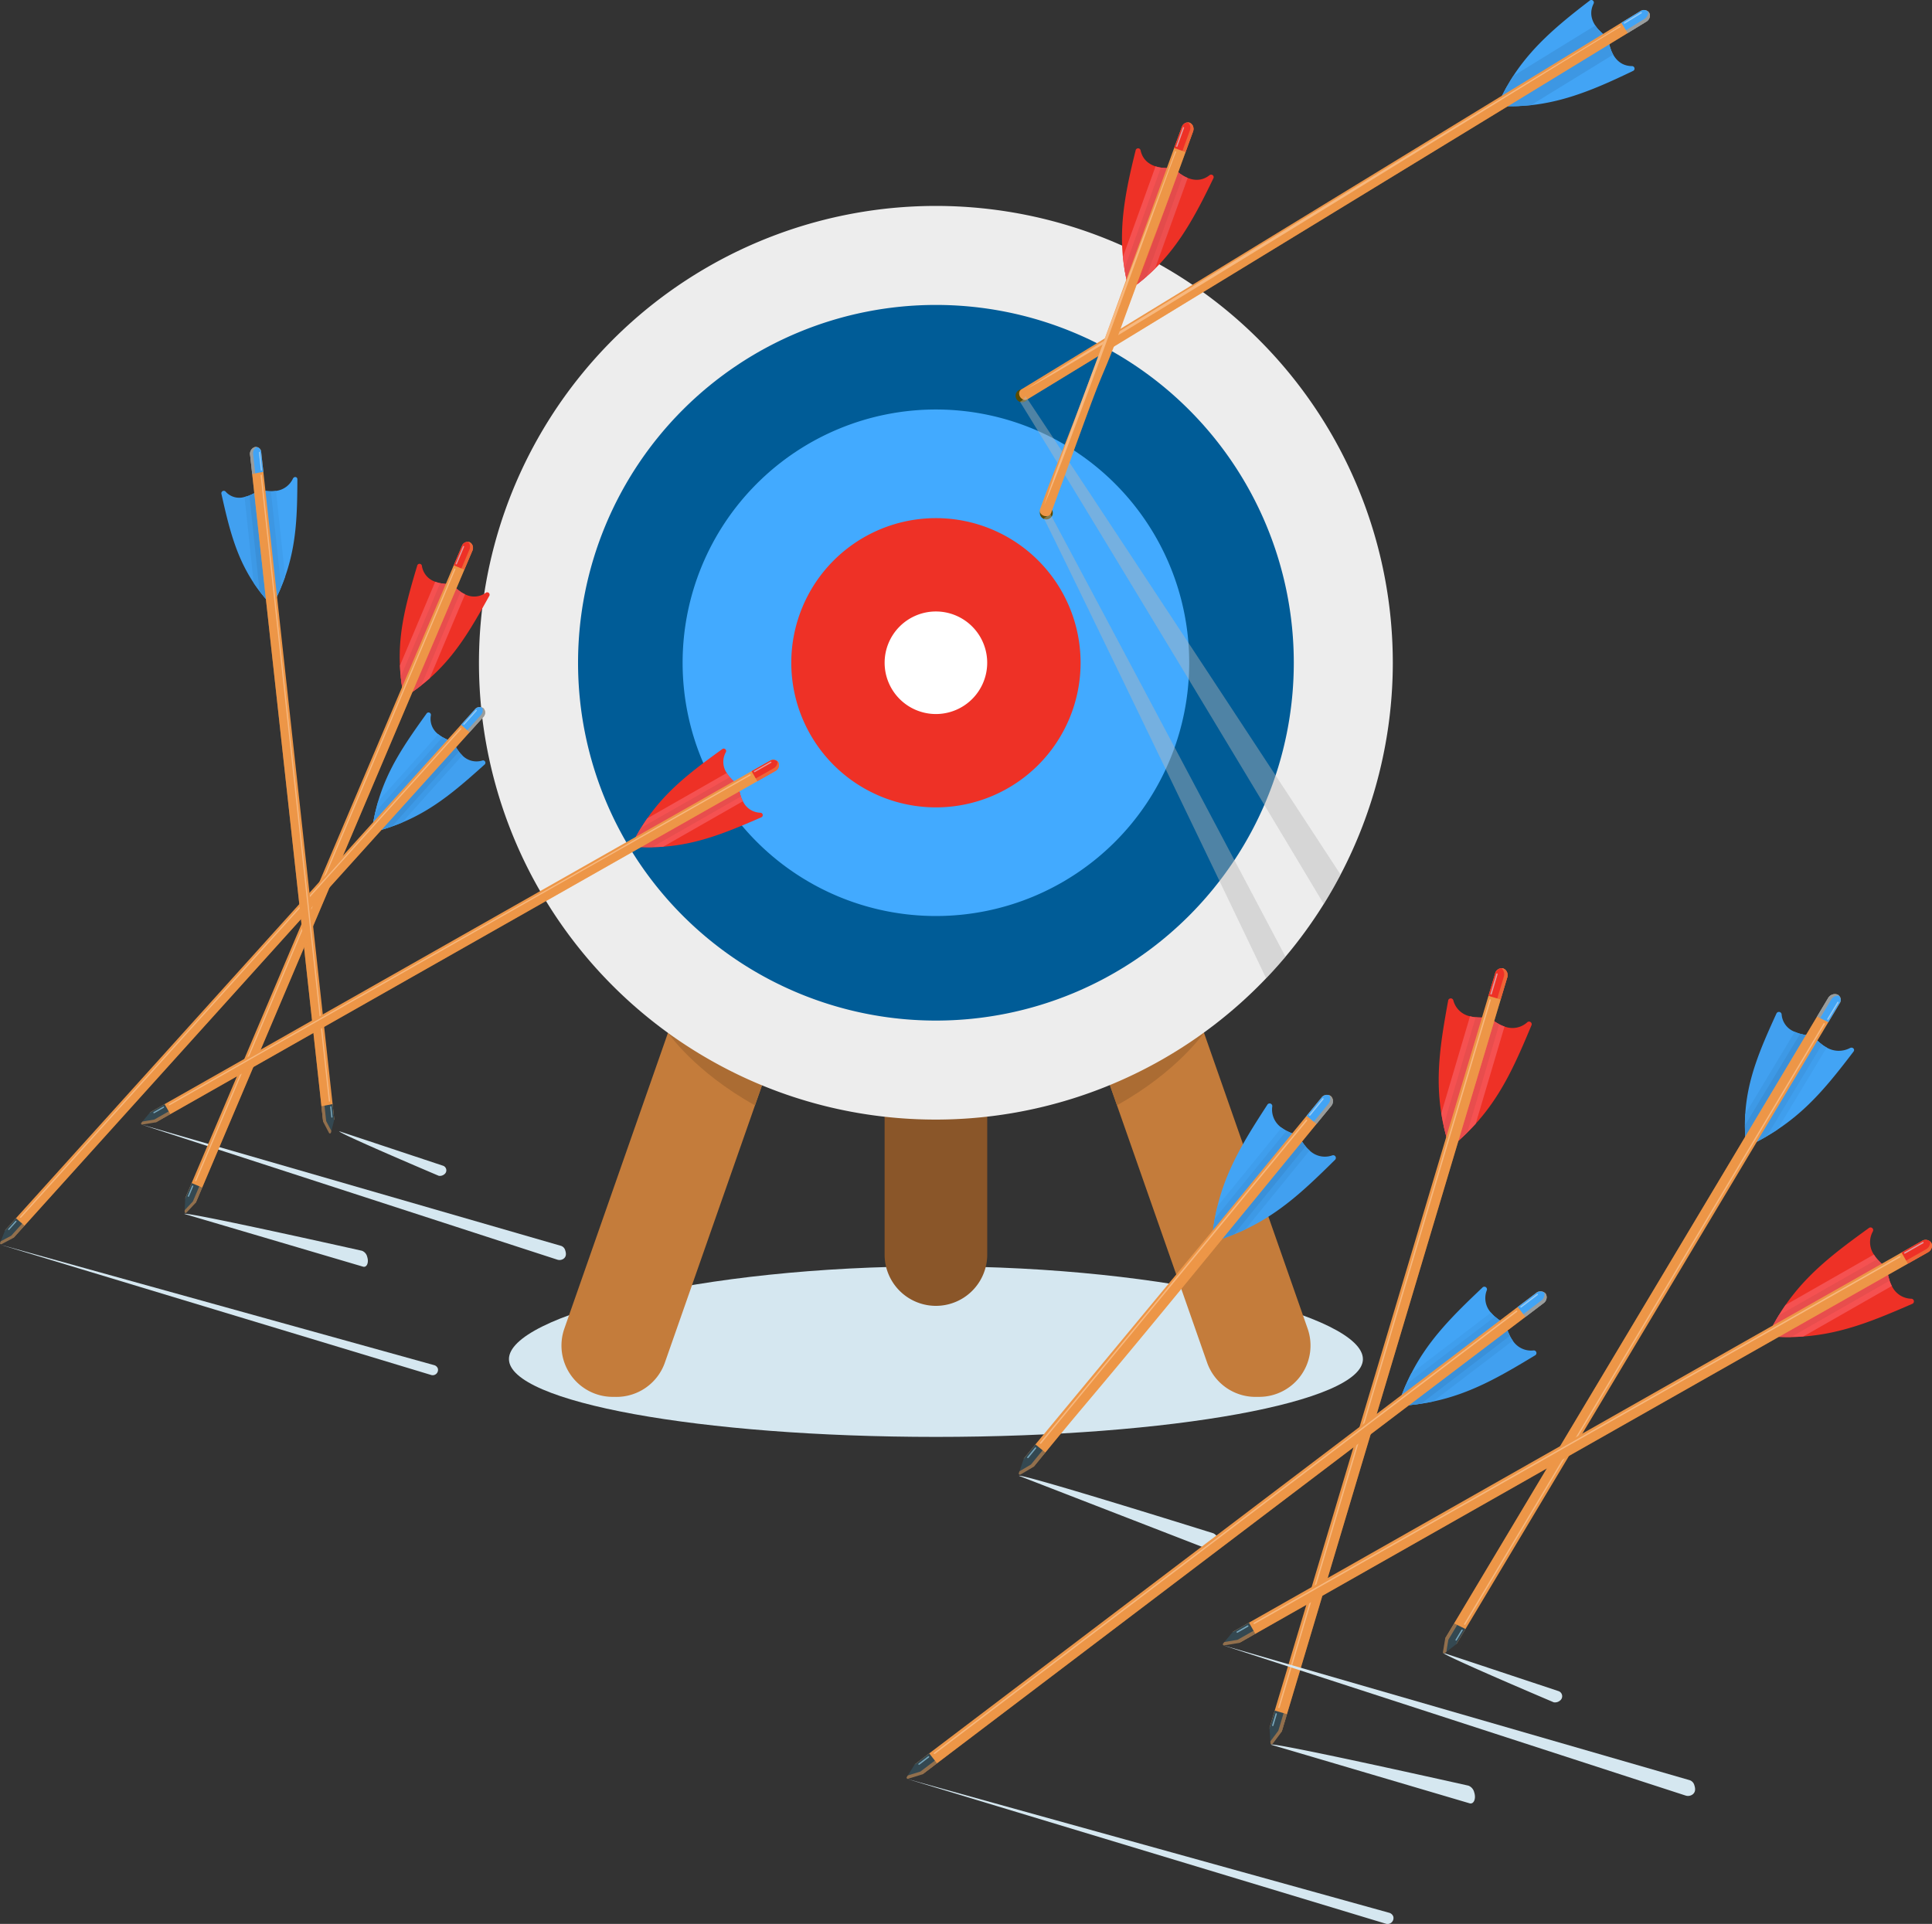 <svg id="Сгруппировать_578" data-name="Сгруппировать 578" xmlns="http://www.w3.org/2000/svg" xmlns:xlink="http://www.w3.org/1999/xlink" width="587.31" height="584.926" viewBox="0 0 587.31 584.926">
  <rect x="0" y="0" width="587.31" height="584.926" fill="#333333" stroke="none"/>
  <defs>
    <clipPath id="clip-path">
      <rect id="Прямоугольник_250" data-name="Прямоугольник 250" width="587.31" height="584.926" fill="none"/>
    </clipPath>
    <clipPath id="clip-path-3">
      <rect id="Прямоугольник_194" data-name="Прямоугольник 194" width="129.183" height="41.216" fill="none"/>
    </clipPath>
    <clipPath id="clip-path-4">
      <rect id="Прямоугольник_195" data-name="Прямоугольник 195" width="60.797" height="22.97" fill="none"/>
    </clipPath>
    <clipPath id="clip-path-5">
      <rect id="Прямоугольник_196" data-name="Прямоугольник 196" width="72.1" height="235.984" fill="none"/>
    </clipPath>
    <clipPath id="clip-path-6">
      <rect id="Прямоугольник_197" data-name="Прямоугольник 197" width="1.462" height="3.938" fill="none"/>
    </clipPath>
    <clipPath id="clip-path-7">
      <rect id="Прямоугольник_198" data-name="Прямоугольник 198" width="64.615" height="215.501" fill="none"/>
    </clipPath>
    <clipPath id="clip-path-8">
      <rect id="Прямоугольник_199" data-name="Прямоугольник 199" width="2.211" height="6.461" fill="none"/>
    </clipPath>
    <clipPath id="clip-path-9">
      <rect id="Прямоугольник_200" data-name="Прямоугольник 200" width="62.042" height="17.92" fill="none"/>
    </clipPath>
    <clipPath id="clip-path-10">
      <rect id="Прямоугольник_201" data-name="Прямоугольник 201" width="259.592" height="51.863" fill="none"/>
    </clipPath>
    <clipPath id="clip-path-11">
      <rect id="Прямоугольник_202" data-name="Прямоугольник 202" width="194.574" height="147.902" fill="none"/>
    </clipPath>
    <clipPath id="clip-path-12">
      <rect id="Прямоугольник_203" data-name="Прямоугольник 203" width="3.305" height="2.617" fill="none"/>
    </clipPath>
    <clipPath id="clip-path-13">
      <rect id="Прямоугольник_204" data-name="Прямоугольник 204" width="177.397" height="134.832" fill="none"/>
    </clipPath>
    <clipPath id="clip-path-14">
      <rect id="Прямоугольник_205" data-name="Прямоугольник 205" width="5.377" height="4.198" fill="none"/>
    </clipPath>
    <clipPath id="clip-path-15">
      <rect id="Прямоугольник_206" data-name="Прямоугольник 206" width="148.044" height="44.119" fill="none"/>
    </clipPath>
    <clipPath id="clip-path-16">
      <rect id="Прямоугольник_207" data-name="Прямоугольник 207" width="180.416" height="110.293" fill="none"/>
    </clipPath>
    <clipPath id="clip-path-17">
      <rect id="Прямоугольник_208" data-name="Прямоугольник 208" width="5.503" height="3.538" fill="none"/>
    </clipPath>
    <clipPath id="clip-path-18">
      <rect id="Прямоугольник_209" data-name="Прямоугольник 209" width="190.772" height="118.123" fill="none"/>
    </clipPath>
    <clipPath id="clip-path-19">
      <path id="Контур_899" data-name="Контур 899" d="M764,467.368a139.073,139.073,0,0,0,71.435,121.438q3.048,1.7,6.191,3.246,2.833,1.4,5.741,2.665,1.321.578,2.659,1.128,1.676.689,3.372,1.336,4.354,1.661,8.844,3.033,2.6.8,5.253,1.494l.286.074q2.825.737,5.691,1.355.92.2,1.845.383,3.74.758,7.552,1.306,2.2.317,4.426.566A138.9,138.9,0,1,0,764,467.368" transform="translate(-763.998 -328.479)" fill="none"/>
    </clipPath>
    <clipPath id="clip-path-20">
      <rect id="Прямоугольник_211" data-name="Прямоугольник 211" width="127.442" height="198.442" fill="none"/>
    </clipPath>
    <clipPath id="clip-path-21">
      <rect id="Прямоугольник_212" data-name="Прямоугольник 212" width="108.947" height="208.559" fill="none"/>
    </clipPath>
    <clipPath id="clip-path-23">
      <rect id="Прямоугольник_213" data-name="Прямоугольник 213" width="40.124" height="107.588" fill="none"/>
    </clipPath>
    <clipPath id="clip-path-24">
      <rect id="Прямоугольник_214" data-name="Прямоугольник 214" width="2.43" height="6.035" fill="none"/>
    </clipPath>
    <clipPath id="clip-path-25">
      <rect id="Прямоугольник_215" data-name="Прямоугольник 215" width="44.559" height="119.705" fill="none"/>
    </clipPath>
    <clipPath id="clip-path-26">
      <rect id="Прямоугольник_216" data-name="Прямоугольник 216" width="36.203" height="15.121" fill="none"/>
    </clipPath>
    <clipPath id="clip-path-27">
      <rect id="Прямоугольник_217" data-name="Прямоугольник 217" width="120.427" height="200.465" fill="none"/>
    </clipPath>
    <clipPath id="clip-path-28">
      <rect id="Прямоугольник_218" data-name="Прямоугольник 218" width="2.219" height="3.368" fill="none"/>
    </clipPath>
    <clipPath id="clip-path-29">
      <rect id="Прямоугольник_219" data-name="Прямоугольник 219" width="109.695" height="182.928" fill="none"/>
    </clipPath>
    <clipPath id="clip-path-30">
      <rect id="Прямоугольник_220" data-name="Прямоугольник 220" width="3.505" height="5.507" fill="none"/>
    </clipPath>
    <clipPath id="clip-path-31">
      <rect id="Прямоугольник_221" data-name="Прямоугольник 221" width="143.599" height="45.816" fill="none"/>
    </clipPath>
    <clipPath id="clip-path-32">
      <rect id="Прямоугольник_222" data-name="Прямоугольник 222" width="215.567" height="122.819" fill="none"/>
    </clipPath>
    <clipPath id="clip-path-33">
      <rect id="Прямоугольник_223" data-name="Прямоугольник 223" width="3.627" height="2.252" fill="none"/>
    </clipPath>
    <clipPath id="clip-path-34">
      <rect id="Прямоугольник_224" data-name="Прямоугольник 224" width="196.686" height="111.885" fill="none"/>
    </clipPath>
    <clipPath id="clip-path-35">
      <rect id="Прямоугольник_225" data-name="Прямоугольник 225" width="5.926" height="3.564" fill="none"/>
    </clipPath>
    <clipPath id="clip-path-36">
      <rect id="Прямоугольник_226" data-name="Прямоугольник 226" width="87.644" height="204.061" fill="none"/>
    </clipPath>
    <clipPath id="clip-path-37">
      <rect id="Прямоугольник_227" data-name="Прямоугольник 227" width="1.659" height="3.419" fill="none"/>
    </clipPath>
    <clipPath id="clip-path-38">
      <rect id="Прямоугольник_228" data-name="Прямоугольник 228" width="79.142" height="186.306" fill="none"/>
    </clipPath>
    <clipPath id="clip-path-39">
      <rect id="Прямоугольник_229" data-name="Прямоугольник 229" width="2.578" height="5.602" fill="none"/>
    </clipPath>
    <clipPath id="clip-path-40">
      <rect id="Прямоугольник_230" data-name="Прямоугольник 230" width="55.813" height="16.121" fill="none"/>
    </clipPath>
    <clipPath id="clip-path-41">
      <rect id="Прямоугольник_231" data-name="Прямоугольник 231" width="147.448" height="163.229" fill="none"/>
    </clipPath>
    <clipPath id="clip-path-42">
      <rect id="Прямоугольник_232" data-name="Прямоугольник 232" width="2.558" height="2.806" fill="none"/>
    </clipPath>
    <clipPath id="clip-path-43">
      <rect id="Прямоугольник_233" data-name="Прямоугольник 233" width="134.201" height="148.906" fill="none"/>
    </clipPath>
    <clipPath id="clip-path-44">
      <rect id="Прямоугольник_234" data-name="Прямоугольник 234" width="4.123" height="4.55" fill="none"/>
    </clipPath>
    <clipPath id="clip-path-45">
      <rect id="Прямоугольник_235" data-name="Прямоугольник 235" width="133.182" height="39.689" fill="none"/>
    </clipPath>
    <clipPath id="clip-path-46">
      <rect id="Прямоугольник_236" data-name="Прямоугольник 236" width="32.57" height="13.603" fill="none"/>
    </clipPath>
    <clipPath id="clip-path-47">
      <rect id="Прямоугольник_237" data-name="Прямоугольник 237" width="24.725" height="208.713" fill="none"/>
    </clipPath>
    <clipPath id="clip-path-48">
      <rect id="Прямоугольник_238" data-name="Прямоугольник 238" width="0.702" height="3.475" fill="none"/>
    </clipPath>
    <clipPath id="clip-path-49">
      <rect id="Прямоугольник_239" data-name="Прямоугольник 239" width="21.111" height="190.623" fill="none"/>
    </clipPath>
    <clipPath id="clip-path-50">
      <rect id="Прямоугольник_240" data-name="Прямоугольник 240" width="0.94" height="5.707" fill="none"/>
    </clipPath>
    <clipPath id="clip-path-51">
      <rect id="Прямоугольник_241" data-name="Прямоугольник 241" width="193.925" height="110.489" fill="none"/>
    </clipPath>
    <clipPath id="clip-path-52">
      <rect id="Прямоугольник_242" data-name="Прямоугольник 242" width="3.263" height="2.026" fill="none"/>
    </clipPath>
    <clipPath id="clip-path-53">
      <rect id="Прямоугольник_243" data-name="Прямоугольник 243" width="176.941" height="100.652" fill="none"/>
    </clipPath>
    <clipPath id="clip-path-54">
      <rect id="Прямоугольник_244" data-name="Прямоугольник 244" width="5.331" height="3.206" fill="none"/>
    </clipPath>
    <clipPath id="clip-path-55">
      <rect id="Прямоугольник_245" data-name="Прямоугольник 245" width="95.502" height="115.371" fill="none"/>
    </clipPath>
    <clipPath id="clip-path-56">
      <rect id="Прямоугольник_246" data-name="Прямоугольник 246" width="2.75" height="3.279" fill="none"/>
    </clipPath>
    <clipPath id="clip-path-57">
      <rect id="Прямоугольник_247" data-name="Прямоугольник 247" width="81.277" height="98.571" fill="none"/>
    </clipPath>
    <clipPath id="clip-path-58">
      <rect id="Прямоугольник_248" data-name="Прямоугольник 248" width="4.418" height="5.329" fill="none"/>
    </clipPath>
  </defs>
  <g id="Сгруппировать_577" data-name="Сгруппировать 577" clip-path="url(#clip-path)">
    <g id="Сгруппировать_458" data-name="Сгруппировать 458" transform="translate(0 0)">
      <g id="Сгруппировать_457" data-name="Сгруппировать 457" clip-path="url(#clip-path)">
        <g id="Сгруппировать_411" data-name="Сгруппировать 411" transform="translate(42.847 341.866)" style="mix-blend-mode: multiply;isolation: isolate">
          <g id="Сгруппировать_410" data-name="Сгруппировать 410">
            <g id="Сгруппировать_409" data-name="Сгруппировать 409" clip-path="url(#clip-path-3)">
              <path id="Контур_843" data-name="Контур 843" d="M224.8,1793.59l127.772,36.938a1.98,1.98,0,0,1,1.2,1.346c.4,1.2.213,2.029-.519,2.556a2.136,2.136,0,0,1-1.91.264Z" transform="translate(-224.795 -1793.59)" fill="#d5e7f0"/>
            </g>
          </g>
        </g>
        <g id="Сгруппировать_414" data-name="Сгруппировать 414" transform="translate(309.76 448.683)" style="mix-blend-mode: multiply;isolation: isolate">
          <g id="Сгруппировать_413" data-name="Сгруппировать 413">
            <g id="Сгруппировать_412" data-name="Сгруппировать 412" clip-path="url(#clip-path-4)">
              <path id="Контур_844" data-name="Контур 844" d="M1625.146,2354.026c.781-.724,50.829,14.885,59.083,17.465a2.887,2.887,0,0,1,1.583,2.158c.484,1.993-.425,3.73-1.694,3.238Z" transform="translate(-1625.147 -2354.002)" fill="#d5e7f0"/>
            </g>
          </g>
        </g>
        <path id="Контур_845" data-name="Контур 845" d="M2322.306,1663.924h0c.454-.4.9-.8,1.327-1.2,1.448-1.347,2.788-2.711,4.036-4.1,7.857-8.727,12.073-18.31,16.869-29.793a.809.809,0,0,0-1.276-.968,6.662,6.662,0,0,1-6.862,1.273,12.2,12.2,0,0,1-2.38-1.116c-.269-.16-.536-.33-.8-.509l-.026-.017c-.029-.02-.057-.039-.086-.061-.12-.082-.242-.167-.361-.253l-11.244,37.439c.271-.231.538-.464.8-.7" transform="translate(-1879.017 -1317.035)" fill="#ee3126"/>
        <path id="Контур_846" data-name="Контур 846" d="M2336.345,1628.462l-10.8,36.487c.454-.4.9-.8,1.327-1.2,1.448-1.348,2.769-2.644,4.016-4.031l8.751-29.554a12.2,12.2,0,0,1-2.38-1.116c-.268-.16-.536-.33-.8-.509l-.026-.016c-.029-.02-.057-.039-.086-.061" transform="translate(-1882.284 -1318.07)" fill="#f55151"/>
        <path id="Контур_847" data-name="Контур 847" d="M2325.708,1665.325c1.828-1.664,2.341-2.166,2.756-2.57l9.71-32.907a15.77,15.77,0,0,1-1.55-.932Z" transform="translate(-1882.419 -1318.437)" fill="#e84d4d"/>
        <path id="Контур_848" data-name="Контур 848" d="M2296.958,1634.853h0c-.165-.582-.316-1.157-.459-1.729-.481-1.918-.863-3.792-1.154-5.634-1.838-11.6-.157-21.932,2.073-34.175a.809.809,0,0,1,1.6-.117,6.659,6.659,0,0,0,5.062,4.8,12.2,12.2,0,0,0,2.6.36c.313.012.629.015.947.009h.031c.035,0,.069,0,.1,0,.146,0,.293-.008.44-.016l-10.954,37.525c-.1-.341-.2-.682-.292-1.021" transform="translate(-1857.208 -1289.012)" fill="#ee3126"/>
        <path id="Контур_849" data-name="Контур 849" d="M2311.094,1621.467l-10.8,36.487c-.165-.581-.316-1.157-.46-1.729-.481-1.919-.863-3.792-1.154-5.634l8.731-29.488a12.218,12.218,0,0,0,2.6.36c.312.012.629.015.947.008h.031c.035,0,.069,0,.1,0" transform="translate(-1860.54 -1312.114)" fill="#f55151"/>
        <path id="Контур_850" data-name="Контур 850" d="M2303.272,1659.226c-.165-.582-.774-2.957-.911-3.65l9.743-32.9a18.482,18.482,0,0,0,1.972.065Z" transform="translate(-1863.522 -1313.385)" fill="#e84d4d"/>
        <path id="Контур_851" data-name="Контур 851" d="M2024.756,1775.246l0,.008a.653.653,0,0,0-.024.127l3.694,1.094a.68.68,0,0,0,.05-.125l.255-.851c.132-.448.3-1.018.509-1.7.039-.128.078-.258.118-.393s.082-.273.124-.415c.055-.184.111-.375.171-.571.05-.164.1-.332.151-.505s.1-.35.159-.531l51.908-173.619.264-.88h0c4.451-14.889,8.25-27.594,10.89-36.426,2.5-8.351,3.958-13.24,3.958-13.24a2.208,2.208,0,0,0-1.19-2.787,2.035,2.035,0,0,0-2.487,1.55l-3.548,11.87-.455,1.521-10.751,35.957-.02.064-.533,1.78-51.686,172.875Z" transform="translate(-1638.808 -1249.984)" fill="#ed9647"/>
        <path id="Контур_852" data-name="Контур 852" d="M2373.869,1552.753l2.026-6.777a2.036,2.036,0,0,1,2.487-1.551,2.209,2.209,0,0,1,1.19,2.788l-1.985,6.641Z" transform="translate(-1921.4 -1249.981)" fill="#ee3126"/>
        <path id="Контур_853" data-name="Контур 853" d="M2024.737,2733.7l0,.008a.682.682,0,0,0-.024.128.84.84,0,0,0,0,.134l.305,4.483a.352.352,0,0,0,.633.186l2.689-3.6a.787.787,0,0,0,.069-.111.694.694,0,0,0,.05-.124c.059-.2.145-.484.255-.851.133-.448.3-1.017.509-1.7.038-.127.077-.259.118-.393s.082-.273.124-.415c.055-.185.111-.375.171-.572.048-.164.1-.332.151-.505s.1-.35.159-.531l.069-.234-3.718-1.1Z" transform="translate(-1638.788 -2208.438)" fill="#344851"/>
        <g id="Сгруппировать_417" data-name="Сгруппировать 417" transform="translate(386.183 294.358)" opacity="0.51" style="mix-blend-mode: multiply;isolation: isolate">
          <g id="Сгруппировать_416" data-name="Сгруппировать 416">
            <g id="Сгруппировать_415" data-name="Сгруппировать 415" clip-path="url(#clip-path-5)">
              <path id="Контур_854" data-name="Контур 854" d="M2026.1,1779.42l.04.581a.352.352,0,0,0,.633.186l2.689-3.6a.881.881,0,0,0,.069-.111.737.737,0,0,0,.05-.125c.059-.2.145-.484.255-.851.133-.448.3-1.018.509-1.7.039-.127.078-.258.118-.392s.082-.273.125-.415c.054-.184.111-.375.171-.571.05-.164.1-.332.151-.505s.1-.35.158-.531c6.851-22.915,34.334-114.837,51.908-173.619l.264-.88h0l10.89-36.426q.568-1.9,1.063-3.554t.91-3.044c1.276-4.266,1.985-6.641,1.985-6.641a2.44,2.44,0,0,0-.343-2.166c-.017-.023-.031-.044-.048-.065s-.045-.047-.067-.071-.043-.051-.066-.074a1.735,1.735,0,0,0-.666-.411,1.644,1.644,0,0,0-.589-.085,1.7,1.7,0,0,1,.235.194c.024.023.044.048.068.074s.045.045.065.071.032.043.048.065a2.447,2.447,0,0,1,.345,2.167s-.711,2.375-1.986,6.641h0c-.553,1.855-1.216,4.066-1.973,6.6-2.64,8.832-6.439,21.537-10.89,36.426h0l-.264.88c-17.574,58.782-45.057,150.7-51.908,173.619-.055.181-.108.359-.159.531s-.1.342-.151.505c-.06.2-.116.387-.17.571-.042.143-.085.281-.125.415s-.078.265-.118.392c-.2.686-.376,1.255-.509,1.7-.11.367-.2.651-.255.851a.723.723,0,0,1-.05.124.854.854,0,0,1-.069.111Z" transform="translate(-2026.104 -1544.344)" fill="#ed9647"/>
            </g>
          </g>
        </g>
        <g id="Сгруппировать_420" data-name="Сгруппировать 420" transform="translate(386.701 520.854)" opacity="0.6" style="mix-blend-mode: soft-light;isolation: isolate">
          <g id="Сгруппировать_419" data-name="Сгруппировать 419">
            <g id="Сгруппировать_418" data-name="Сгруппировать 418" clip-path="url(#clip-path-6)">
              <path id="Контур_855" data-name="Контур 855" d="M2028.967,2736.578a.211.211,0,0,0,.261-.142l1.042-3.517a.21.21,0,0,0-.4-.12l-1.041,3.518a.21.21,0,0,0,.142.261" transform="translate(-2028.817 -2732.648)" fill="#a4e2ff"/>
            </g>
          </g>
        </g>
        <g id="Сгруппировать_423" data-name="Сгруппировать 423" transform="translate(388.573 303.821)" opacity="0.57" style="mix-blend-mode: soft-light;isolation: isolate">
          <g id="Сгруппировать_422" data-name="Сгруппировать 422">
            <g id="Сгруппировать_421" data-name="Сгруппировать 421" clip-path="url(#clip-path-7)">
              <path id="Контур_856" data-name="Контур 856" d="M2038.793,1809.481a.21.21,0,0,0,.261-.141l64.194-215.08a.21.21,0,0,0-.142-.262h0a.21.21,0,0,0-.261.142l-64.194,215.08a.21.21,0,0,0,.142.262h0" transform="translate(-2038.642 -1593.989)" fill="#ffd2a8"/>
            </g>
          </g>
        </g>
        <g id="Сгруппировать_426" data-name="Сгруппировать 426" transform="translate(453.062 295.928)" opacity="0.58" style="mix-blend-mode: soft-light;isolation: isolate">
          <g id="Сгруппировать_425" data-name="Сгруппировать 425">
            <g id="Сгруппировать_424" data-name="Сгруппировать 424" clip-path="url(#clip-path-8)">
              <path id="Контур_857" data-name="Контур 857" d="M2377.135,1559.028a.21.21,0,0,0,.261-.142l1.789-6.041a.21.21,0,0,0-.4-.12l-1.789,6.041a.21.21,0,0,0,.142.261" transform="translate(-2376.984 -1552.576)" fill="#d5e7f5"/>
            </g>
          </g>
        </g>
        <g id="Сгруппировать_429" data-name="Сгруппировать 429" transform="translate(386.33 530.394)" style="mix-blend-mode: multiply;isolation: isolate">
          <g id="Сгруппировать_428" data-name="Сгруппировать 428">
            <g id="Сгруппировать_427" data-name="Сгруппировать 427" clip-path="url(#clip-path-9)">
              <path id="Контур_858" data-name="Контур 858" d="M2026.872,2782.736c.716-.782,51.658,10.585,60.06,12.466a2.873,2.873,0,0,1,1.748,2.011c.644,1.938-.115,3.736-1.414,3.352Z" transform="translate(-2026.872 -2782.698)" fill="#d5e7f0"/>
            </g>
          </g>
        </g>
        <g id="Сгруппировать_432" data-name="Сгруппировать 432" transform="translate(154.717 385.001)" style="mix-blend-mode: multiply;isolation: isolate">
          <g id="Сгруппировать_431" data-name="Сгруппировать 431">
            <g id="Сгруппировать_430" data-name="Сгруппировать 430" clip-path="url(#clip-path-10)">
              <path id="Контур_859" data-name="Контур 859" d="M1071.309,2048.1c0-13.068-58.357-28.2-130.042-28.2s-129.551,15.133-129.551,28.2,58.112,23.663,129.8,23.663,129.8-10.594,129.8-23.663" transform="translate(-811.717 -2019.897)" fill="#d5e7f0"/>
            </g>
          </g>
        </g>
        <path id="Контур_860" data-name="Контур 860" d="M967.065,1526l-30.442-10.664L896.3,1630.45a15.6,15.6,0,0,0,14.579,20.752l1.122.01a15.6,15.6,0,0,0,14.861-10.44Z" transform="translate(-724.742 -1226.508)" fill="#c47c3b"/>
        <path id="Контур_861" data-name="Контур 861" d="M1714.247,1526l30.442-10.664,40.323,115.112a15.6,15.6,0,0,1-14.579,20.752l-1.122.01a15.6,15.6,0,0,1-14.861-10.44Z" transform="translate(-1387.505 -1226.508)" fill="#c47c3b"/>
        <path id="Контур_862" data-name="Контур 862" d="M1065.352,1647.451s8.188,11.927,26.445,22.047c1.588-4.533,3.633-10.347,3.633-10.347Z" transform="translate(-862.292 -1333.44)" fill="#ab6c33"/>
        <path id="Контур_863" data-name="Контур 863" d="M1792.46,1647.3s-8.188,11.927-26.445,22.047c-1.588-4.533-3.635-10.346-3.635-10.346Z" transform="translate(-1426.462 -1333.318)" fill="#ab6c33"/>
        <path id="Контур_864" data-name="Контур 864" d="M1442.048,1545.666h-31.194v87.118a15.6,15.6,0,0,0,31.194,0Z" transform="translate(-1141.94 -1251.056)" fill="#8a5629"/>
        <path id="Контур_865" data-name="Контур 865" d="M1041.779,467.368A138.984,138.984,0,0,1,887.292,605.392q-2.224-.246-4.426-.566-3.811-.549-7.552-1.306-.926-.186-1.845-.383-2.868-.618-5.692-1.355l-.286-.074q-2.648-.695-5.253-1.494-4.489-1.367-8.844-3.033-1.7-.646-3.372-1.336-1.338-.552-2.659-1.128-2.908-1.269-5.741-2.665-3.142-1.547-6.191-3.246a138.9,138.9,0,1,1,206.346-121.438" transform="translate(-618.377 -265.869)" fill="#ededed"/>
        <path id="Контур_866" data-name="Контур 866" d="M921.919,595.189a108.79,108.79,0,1,1,108.79,108.79,108.79,108.79,0,0,1-108.79-108.79" transform="translate(-746.198 -393.689)" fill="#005c97"/>
        <path id="Контур_867" data-name="Контур 867" d="M1088.679,730.164a77,77,0,1,1,77,77,77,77,0,0,1-77-77" transform="translate(-881.172 -528.664)" fill="#42aaff"/>
        <path id="Контур_868" data-name="Контур 868" d="M1262,870.446a43.97,43.97,0,1,1,43.97,43.97,43.97,43.97,0,0,1-43.97-43.97" transform="translate(-1021.455 -668.946)" fill="#ee3126"/>
        <path id="Контур_869" data-name="Контур 869" d="M1410.88,990.956a15.59,15.59,0,1,1,15.59,15.59,15.59,15.59,0,0,1-15.59-15.59" transform="translate(-1141.961 -789.457)" fill="#fff"/>
        <path id="Контур_870" data-name="Контур 870" d="M2242.5,2142.666h0c.6-.055,1.186-.12,1.768-.191,1.951-.238,3.825-.552,5.637-.937,11.412-2.422,20.39-7.629,30.941-14.015a.8.8,0,0,0-.464-1.508,6.647,6.647,0,0,1-6.269-2.946,11.992,11.992,0,0,1-1.266-2.263c-.124-.282-.24-.572-.348-.866l-.011-.028c-.012-.033-.023-.064-.034-.1-.049-.135-.1-.272-.143-.411l-30.863,23.358c.353-.029.7-.059,1.051-.094" transform="translate(-1814.219 -1715.435)" fill="#41a0f0"/>
        <path id="Контур_871" data-name="Контур 871" d="M2276.817,2121.419l-29.954,22.853c.6-.055,1.186-.121,1.768-.191,1.951-.238,3.77-.51,5.582-.9l24.263-18.511a11.957,11.957,0,0,1-1.267-2.263c-.123-.282-.24-.572-.347-.867l-.011-.028c-.012-.033-.023-.064-.034-.1" transform="translate(-1818.602 -1717.068)" fill="#3d99e6"/>
        <path id="Контур_872" data-name="Контур 872" d="M2246.969,2144.943c2.441-.271,3.147-.375,3.717-.458l26.988-20.631a15.523,15.523,0,0,1-.706-1.638Z" transform="translate(-1818.688 -1717.713)" fill="#3a90d9"/>
        <path id="Контур_873" data-name="Контур 873" d="M2233.682,2085.67h0c.206-.559.419-1.1.637-1.644.73-1.808,1.514-3.521,2.352-5.158,5.275-10.308,12.648-17.576,21.575-26.05a.8.8,0,0,1,1.354.829,6.51,6.51,0,0,0,1.279,6.752,12.1,12.1,0,0,0,1.887,1.789c.245.19.5.375.758.553l.025.018c.029.02.056.039.086.058.12.081.241.163.364.241l-30.679,23.594c.118-.33.237-.658.36-.982" transform="translate(-1807.642 -1661.318)" fill="#42a4f5"/>
        <path id="Контур_874" data-name="Контур 874" d="M2265.171,2096.187l-29.954,22.853c.206-.558.419-1.1.637-1.644.73-1.808,1.514-3.521,2.352-5.158l24.208-18.469a12.067,12.067,0,0,0,1.887,1.79c.245.19.5.375.758.553l.025.018c.029.019.056.039.087.058" transform="translate(-1809.176 -1694.687)" fill="#3f9eed"/>
        <path id="Контур_875" data-name="Контур 875" d="M2235.217,2124.253c.206-.558,1.1-2.8,1.392-3.436l27.011-20.607a18.363,18.363,0,0,0,1.551,1.19Z" transform="translate(-1809.176 -1699.901)" fill="#3d97e3"/>
        <path id="Контур_876" data-name="Контур 876" d="M1459.148,2203.576l-.007,0a.676.676,0,0,0-.094.087l2.338,3a.717.717,0,0,0,.113-.07l.7-.531c.368-.281.838-.636,1.4-1.064.106-.079.213-.161.323-.245l.342-.259.47-.357c.135-.1.273-.207.416-.315s.287-.219.437-.332l142.934-108.455.725-.55h0l29.988-22.754c6.875-5.217,10.9-8.27,10.9-8.27a2.16,2.16,0,0,0,.665-2.909,2.036,2.036,0,0,0-2.906-.2l-9.772,7.415-1.253.951-29.6,22.46-.053.041-1.466,1.111-142.323,107.99Z" transform="translate(-1180.947 -1667.235)" fill="#ed9647"/>
        <path id="Контур_877" data-name="Контур 877" d="M2420.571,2064.592l5.579-4.234a2.038,2.038,0,0,1,2.906.2,2.161,2.161,0,0,1-.665,2.909l-5.468,4.148Z" transform="translate(-1959.201 -1667.234)" fill="#42a4f5"/>
        <path id="Контур_878" data-name="Контур 878" d="M1448.535,2800.1l-.007.005a.65.65,0,0,0-.094.087.822.822,0,0,0-.08.1l-2.365,3.75a.347.347,0,0,0,.4.513l4.261-1.316a.863.863,0,0,0,.121-.048.715.715,0,0,0,.113-.07l.7-.531c.368-.28.838-.636,1.4-1.064l.323-.245.342-.259c.151-.115.308-.235.47-.356q.2-.155.416-.316c.142-.108.287-.219.437-.332l.192-.147-2.354-3.024Z" transform="translate(-1170.335 -2263.764)" fill="#344851"/>
        <g id="Сгруппировать_435" data-name="Сгруппировать 435" transform="translate(275.602 392.915)" opacity="0.51" style="mix-blend-mode: multiply;isolation: isolate">
          <g id="Сгруппировать_434" data-name="Сгруппировать 434">
            <g id="Сгруппировать_433" data-name="Сгруппировать 433" clip-path="url(#clip-path-11)">
              <path id="Контур_879" data-name="Контур 879" d="M1446.3,2208.309l-.306.486a.347.347,0,0,0,.4.513l4.262-1.316a.873.873,0,0,0,.121-.048.794.794,0,0,0,.113-.07l.7-.531c.368-.281.838-.636,1.4-1.064.106-.079.213-.161.323-.245l.342-.259.47-.357c.136-.1.274-.207.416-.316s.287-.219.437-.332l142.934-108.455.725-.55h0l29.988-22.755q1.564-1.185,2.926-2.22l2.507-1.9c3.513-2.664,5.467-4.148,5.467-4.148a2.4,2.4,0,0,0,.985-1.925c0-.027,0-.053,0-.08s-.009-.063-.012-.095-.005-.065-.01-.1a1.7,1.7,0,0,0-.3-.712,1.625,1.625,0,0,0-.425-.408,1.647,1.647,0,0,1,.076.29c.006.032.008.064.011.1s.01.062.011.094,0,.053,0,.08a2.4,2.4,0,0,1-.984,1.927l-5.468,4.148h0c-1.526,1.16-3.347,2.54-5.432,4.122l-29.988,22.754h0l-.725.55-142.934,108.456c-.15.112-.3.224-.437.332s-.28.214-.416.315l-.47.357-.342.259c-.111.084-.218.166-.323.245-.564.429-1.034.784-1.4,1.064l-.7.531a.74.74,0,0,1-.113.07.929.929,0,0,1-.121.049Z" transform="translate(-1445.937 -2061.423)" fill="#ed9647"/>
            </g>
          </g>
        </g>
        <g id="Сгруппировать_438" data-name="Сгруппировать 438" transform="translate(279.164 533.943)" opacity="0.6" style="mix-blend-mode: soft-light;isolation: isolate">
          <g id="Сгруппировать_437" data-name="Сгруппировать 437">
            <g id="Сгруппировать_436" data-name="Сгруппировать 436" clip-path="url(#clip-path-12)">
              <path id="Контур_880" data-name="Контур 880" d="M1464.669,2803.857a.211.211,0,0,0,.293.037l2.888-2.2a.206.206,0,0,0,.038-.291.211.211,0,0,0-.293-.038l-2.887,2.2a.206.206,0,0,0-.038.291" transform="translate(-1464.627 -2801.32)" fill="#a4e2ff"/>
            </g>
          </g>
        </g>
        <g id="Сгруппировать_441" data-name="Сгруппировать 441" transform="translate(283.859 398.448)" opacity="0.57" style="mix-blend-mode: soft-light;isolation: isolate">
          <g id="Сгруппировать_440" data-name="Сгруппировать 440">
            <g id="Сгруппировать_439" data-name="Сгруппировать 439" clip-path="url(#clip-path-13)">
              <path id="Контур_881" data-name="Контур 881" d="M1489.3,2225.2a.21.21,0,0,0,.293.038l176.979-134.418a.206.206,0,0,0,.039-.29h0a.211.211,0,0,0-.293-.038l-176.979,134.418a.205.205,0,0,0-.039.29h0" transform="translate(-1489.258 -2090.447)" fill="#ffd2a8"/>
            </g>
          </g>
        </g>
        <g id="Сгруппировать_444" data-name="Сгруппировать 444" transform="translate(462.156 393.358)" opacity="0.58" style="mix-blend-mode: soft-light;isolation: isolate">
          <g id="Сгруппировать_443" data-name="Сгруппировать 443">
            <g id="Сгруппировать_442" data-name="Сгруппировать 442" clip-path="url(#clip-path-14)">
              <path id="Контур_882" data-name="Контур 882" d="M2424.729,2067.859a.21.21,0,0,0,.293.038l4.959-3.783a.205.205,0,0,0,.038-.29.21.21,0,0,0-.293-.038l-4.959,3.783a.205.205,0,0,0-.038.29" transform="translate(-2424.687 -2063.742)" fill="#d5e7f5"/>
            </g>
          </g>
        </g>
        <g id="Сгруппировать_447" data-name="Сгруппировать 447" transform="translate(275.592 540.807)" style="mix-blend-mode: multiply;isolation: isolate">
          <g id="Сгруппировать_446" data-name="Сгруппировать 446">
            <g id="Сгруппировать_445" data-name="Сгруппировать 445" clip-path="url(#clip-path-15)">
              <path id="Контур_883" data-name="Контур 883" d="M1445.888,2837.333l146.694,40.738a1.828,1.828,0,0,1,1.26,1.14,1.8,1.8,0,0,1-2.382,2.151Z" transform="translate(-1445.888 -2837.333)" fill="#d5e7f0"/>
            </g>
          </g>
        </g>
        <path id="Контур_884" data-name="Контур 884" d="M1623.676,623.3a1.965,1.965,0,1,0-2.279,1.589,1.965,1.965,0,0,0,2.279-1.589" transform="translate(-1311.041 -502.629)" fill="#594b00"/>
        <path id="Контур_885" data-name="Контур 885" d="M2400.428,87.209h0c13.838.231,25.2-4.522,38.019-10.7a.769.769,0,0,0-.289-1.495c-4.3-.057-6.245-3.574-7-7.16l-31.737,19.344c.338.008.676.014,1.01.015" transform="translate(-1942.079 -54.917)" fill="#42a4f5"/>
        <path id="Контур_886" data-name="Контур 886" d="M2435.457,69.853,2404.636,88.8a64.941,64.941,0,0,0,7.1-.306L2436.7,73.147a12.714,12.714,0,0,1-1.247-3.294" transform="translate(-1946.303 -56.538)" fill="#3d97e3"/>
        <path id="Контур_887" data-name="Контур 887" d="M2404.722,89.477c2.35-.016,3.032-.045,3.582-.067L2436.078,72.3a14.919,14.919,0,0,1-.5-1.644Z" transform="translate(-1946.373 -57.186)" fill="#3d97e3"/>
        <path id="Контур_888" data-name="Контур 888" d="M2393.2,29.3h0c6.04-12.453,15.41-20.447,26.711-29.095a.769.769,0,0,1,1.2.932c-1.89,3.862.37,7.186,3.228,9.482l-31.586,19.589c.146-.306.292-.609.442-.908" transform="translate(-1936.685 0.003)" fill="#42a4f5"/>
        <path id="Контур_889" data-name="Контур 889" d="M2425.9,43.273l-30.821,18.95a62.055,62.055,0,0,1,3.536-6.234l24.908-15.315a12.716,12.716,0,0,0,2.376,2.6" transform="translate(-1938.568 -32.921)" fill="#3d97e3"/>
        <path id="Контур_890" data-name="Контур 890" d="M2395.08,67.744c.253-.516,1.331-2.583,1.674-3.161L2424.546,47.5a17.607,17.607,0,0,0,1.354,1.3Z" transform="translate(-1938.568 -38.443)" fill="#3d97e3"/>
        <path id="Контур_891" data-name="Контур 891" d="M1625.441,132.945a1.965,1.965,0,0,0,1.432,1.535c.81.227,1.457-.43,2.117-.787,8.492-5.178,16.71-10.192,25.329-15.449,13.991-8.534,28.424-17.338,42.568-25.967,0,0,0,0,0,0,39.7-24.223,78.605-47.964,117.191-71.533l1.937-1.183a2.287,2.287,0,0,0,.732-.681c1.269-1.911-.654-3.658-2.549-2.53-14.282,8.731-24.592,15.03-41.971,25.653h0c-51.811,31.663-127.375,77.845-146.124,89.31a1.5,1.5,0,0,0-.661,1.631" transform="translate(-1315.594 -12.944)" fill="#ed9647"/>
        <path id="Контур_892" data-name="Контур 892" d="M2585.818,19.868l5.738-3.507a1.935,1.935,0,0,1,2.744.483,2.1,2.1,0,0,1-.928,2.728l-5.624,3.437Z" transform="translate(-2092.951 -12.956)" fill="#42a4f5"/>
        <g id="Сгруппировать_450" data-name="Сгруппировать 450" transform="translate(312.211 7.926)" opacity="0.57" style="mix-blend-mode: soft-light;isolation: isolate">
          <g id="Сгруппировать_449" data-name="Сгруппировать 449">
            <g id="Сгруппировать_448" data-name="Сгруппировать 448" clip-path="url(#clip-path-16)">
              <path id="Контур_893" data-name="Контур 893" d="M1638.014,151.869c19.941-10.538,180.036-110.306,180.32-109.921a.2.2,0,0,0-.209-.342c-.063.259-160.333,97.4-180.111,110.262" transform="translate(-1638.013 -41.577)" fill="#ffd2a8"/>
            </g>
          </g>
        </g>
        <g id="Сгруппировать_453" data-name="Сгруппировать 453" transform="translate(493.613 3.666)" opacity="0.58" style="mix-blend-mode: soft-light;isolation: isolate">
          <g id="Сгруппировать_452" data-name="Сгруппировать 452">
            <g id="Сгруппировать_451" data-name="Сгруппировать 451" clip-path="url(#clip-path-17)">
              <path id="Контур_894" data-name="Контур 894" d="M2589.76,22.674a.2.2,0,0,0,.275.066l5.1-3.137a.2.2,0,0,0-.209-.341l-5.1,3.137a.2.2,0,0,0-.066.275" transform="translate(-2589.73 -19.231)" fill="#d5e7f5"/>
            </g>
          </g>
        </g>
        <g id="Сгруппировать_456" data-name="Сгруппировать 456" transform="translate(310.782 3.454)" opacity="0.51" style="mix-blend-mode: multiply;isolation: isolate">
          <g id="Сгруппировать_455" data-name="Сгруппировать 455">
            <g id="Сгруппировать_454" data-name="Сгруппировать 454" clip-path="url(#clip-path-18)">
              <path id="Контур_895" data-name="Контур 895" d="M1633.468,134.186l-2.958,1.8a1.517,1.517,0,0,0,1.6.039l.33-.2c.839-.512,1.675-1.022,2.517-1.534,2.41-1.472,4.832-2.947,7.247-4.421,55.159-33.647,112.214-68.441,166.722-101.739,0,0,0,0,0,0l5.6-3.418h0l4.341-2.652c.427-.262.856-.524,1.283-.784a2.211,2.211,0,0,0,.658-.582,1.859,1.859,0,0,0-.092-2.58,2.206,2.206,0,0,1-1.1,2.3L1814,23.855h0c-51.6,31.528-146.821,89.764-180.528,110.332" transform="translate(-1630.51 -18.117)" fill="#ed9647"/>
            </g>
          </g>
        </g>
        <path id="Контур_896" data-name="Контур 896" d="M1662.171,810.78a1.965,1.965,0,1,0-2.648.842,1.965,1.965,0,0,0,2.648-.842" transform="translate(-1342.352 -653.92)" fill="#594b00"/>
      </g>
    </g>
    <g id="Сгруппировать_466" data-name="Сгруппировать 466" transform="translate(145.621 62.609)">
      <g id="Сгруппировать_465" data-name="Сгруппировать 465" clip-path="url(#clip-path-19)">
        <g id="Сгруппировать_461" data-name="Сгруппировать 461" transform="translate(164.454 57.778)" opacity="0.43" style="mix-blend-mode: multiply;isolation: isolate">
          <g id="Сгруппировать_460" data-name="Сгруппировать 460">
            <g id="Сгруппировать_459" data-name="Сгруппировать 459" clip-path="url(#clip-path-20)">
              <path id="Контур_897" data-name="Контур 897" d="M1628.45,631.613c16.174,24.319,104.836,158.668,125.792,191.853q-2.5,1.893-5.042,3.721-2.028,1.457-4.074,2.868c-18.351-32.072-105.994-176.93-118.325-196.669a3.67,3.67,0,0,0,1.648-1.772" transform="translate(-1626.802 -631.612)" fill="#b7b7b7"/>
            </g>
          </g>
        </g>
        <g id="Сгруппировать_464" data-name="Сгруппировать 464" transform="translate(171.679 93.316)" opacity="0.43" style="mix-blend-mode: multiply;isolation: isolate">
          <g id="Сгруппировать_463" data-name="Сгруппировать 463">
            <g id="Сгруппировать_462" data-name="Сгруппировать 462" clip-path="url(#clip-path-21)">
              <path id="Контур_898" data-name="Контур 898" d="M1666.516,818.057c13.808,25.736,89.407,167.847,107.141,202.86q-2.669,1.649-5.37,3.229-2.158,1.259-4.326,2.471c-15.245-33.659-88.837-186.136-99.252-206.95a3.671,3.671,0,0,0,1.808-1.609" transform="translate(-1664.708 -818.058)" fill="#b7b7b7"/>
            </g>
          </g>
        </g>
      </g>
    </g>
    <g id="Сгруппировать_576" data-name="Сгруппировать 576" transform="translate(0 0)">
      <g id="Сгруппировать_575" data-name="Сгруппировать 575" clip-path="url(#clip-path)">
        <path id="Контур_900" data-name="Контур 900" d="M1810.781,307.4h0c10.96-8.452,16.874-19.256,23.036-32.083a.769.769,0,0,0-1.158-.988c-3.395,2.638-7.111,1.1-9.941-1.226l-12.736,34.917c.269-.2.536-.411.8-.618" transform="translate(-1464.992 -221.045)" fill="#ee3126"/>
        <path id="Контур_901" data-name="Контур 901" d="M1826.283,274.408l-12.265,34.037a64.946,64.946,0,0,0,5.359-4.671l9.935-27.57a12.718,12.718,0,0,1-3.029-1.8" transform="translate(-1468.259 -222.104)" fill="#ed4f4f"/>
        <path id="Контур_902" data-name="Контур 902" d="M1814.174,308.839c1.827-1.478,2.342-1.927,2.758-2.287l11.03-30.7a15.14,15.14,0,0,1-1.42-.97Z" transform="translate(-1468.385 -222.487)" fill="#e34b4b"/>
        <path id="Контур_903" data-name="Контур 903" d="M1790.852,276.631h0c-3.049-13.5-.713-25.594,2.724-39.4a.769.769,0,0,1,1.522-.023c.932,4.2,4.772,5.385,8.438,5.4l-12.465,35.015c-.077-.33-.151-.658-.221-.985" transform="translate(-1448.365 -191.467)" fill="#ee3126"/>
        <path id="Контур_904" data-name="Контур 904" d="M1804.339,265.892l-12.266,34.038a62.169,62.169,0,0,1-1.126-7.078l9.913-27.508a12.7,12.7,0,0,0,3.479.549" transform="translate(-1449.585 -214.767)" fill="#f55151"/>
        <path id="Контур_905" data-name="Контур 905" d="M1794.035,301.538c-.124-.561-.572-2.849-.664-3.514l11.061-30.694a17.561,17.561,0,0,0,1.869.17Z" transform="translate(-1451.547 -216.375)" fill="#e84d4d"/>
        <path id="Контур_906" data-name="Контур 906" d="M1658.967,314.513a1.965,1.965,0,0,0,2.077.306c.775-.328.871-1.245,1.164-1.936,3.406-9.345,6.7-18.39,10.158-27.876,5.61-15.4,5.245-12.434,10.916-28,0,0,0,0,0,0,15.917-43.7,5.423-14.293,20.876-56.785q.388-1.066.775-2.133a2.284,2.284,0,0,0,.147-.989c-.2-2.285-2.793-2.45-3.57-.387-5.715,15.734-9.843,27.088-16.8,46.233h0v0c-20.74,57.068-18.746,49.223-26.246,69.88a1.5,1.5,0,0,0,.5,1.687" transform="translate(-1342.282 -158.048)" fill="#ed9647"/>
        <path id="Контур_907" data-name="Контур 907" d="M1872.641,203.007l2.3-6.321a1.936,1.936,0,0,1,2.446-1.335,2.1,2.1,0,0,1,.976,2.711l-2.251,6.194Z" transform="translate(-1515.708 -158.023)" fill="#ee3126"/>
        <g id="Сгруппировать_469" data-name="Сгруппировать 469" transform="translate(317.422 46.008)" opacity="0.57" style="mix-blend-mode: soft-light;isolation: isolate">
          <g id="Сгруппировать_468" data-name="Сгруппировать 468">
            <g id="Сгруппировать_467" data-name="Сгруппировать 467" clip-path="url(#clip-path-23)">
              <path id="Контур_908" data-name="Контур 908" d="M1665.345,348.968c9.01-20.676,39.651-107.445,40.114-107.321a.2.2,0,0,0-.376-.136c.112.242-32.3,85.067-39.737,107.457" transform="translate(-1665.346 -241.38)" fill="#ffd2a8"/>
            </g>
          </g>
        </g>
        <g id="Сгруппировать_472" data-name="Сгруппировать 472" transform="translate(357.529 38.63)" opacity="0.58" style="mix-blend-mode: soft-light;isolation: isolate">
          <g id="Сгруппировать_471" data-name="Сгруппировать 471">
            <g id="Сгруппировать_470" data-name="Сгруппировать 470" clip-path="url(#clip-path-24)">
              <path id="Контур_909" data-name="Контур 909" d="M1875.9,208.689a.2.2,0,0,0,.256-.121l2.031-5.635a.2.2,0,0,0-.376-.136l-2.031,5.635a.2.2,0,0,0,.121.256" transform="translate(-1875.768 -202.667)" fill="#d5e7f5"/>
            </g>
          </g>
        </g>
        <g id="Сгруппировать_475" data-name="Сгруппировать 475" transform="translate(318.244 37.214)" opacity="0.51" style="mix-blend-mode: multiply;isolation: isolate">
          <g id="Сгруппировать_474" data-name="Сгруппировать 474">
            <g id="Сгруппировать_473" data-name="Сгруппировать 473" clip-path="url(#clip-path-25)">
              <path id="Контур_910" data-name="Контур 910" d="M1670.843,311.69l-1.186,3.256a1.518,1.518,0,0,0,1.277-.969l.132-.363c.336-.924.671-1.844,1.01-2.769q1.448-3.981,2.906-7.976c22.118-60.708,12.763-32.414,34.591-92.444,0,0,0,0,0,0q1.132-3.113,2.242-6.163h0q.871-2.391,1.738-4.781c.17-.471.343-.943.513-1.413a2.207,2.207,0,0,0,.151-.865,1.859,1.859,0,0,0-1.682-1.959,2.207,2.207,0,0,1,.581,2.483l-2.252,6.193h0c-20.661,56.833-26.508,70.669-40.02,107.773" transform="translate(-1669.657 -195.241)" fill="#ed9647"/>
            </g>
          </g>
        </g>
        <g id="Сгруппировать_478" data-name="Сгруппировать 478" transform="translate(438.685 502.496)" style="mix-blend-mode: multiply;isolation: isolate">
          <g id="Сгруппировать_477" data-name="Сгруппировать 477">
            <g id="Сгруппировать_476" data-name="Сгруппировать 476" clip-path="url(#clip-path-26)">
              <path id="Контур_911" data-name="Контур 911" d="M2301.547,2636.335c-.1.7,28.853,13.029,33.632,15.059a2.332,2.332,0,0,0,1.859-.485l.04-.026a1.652,1.652,0,0,0-.367-2.865Z" transform="translate(-2301.548 -2636.335)" fill="#d5e7f0"/>
            </g>
          </g>
        </g>
        <path id="Контур_912" data-name="Контур 912" d="M2783.015,1652.092h0c-.037-.556-.062-1.1-.08-1.648-.061-1.824-.033-3.588.077-5.306.691-10.822,4.594-19.837,9.453-30.472a.831.831,0,0,1,1.607.2,6.119,6.119,0,0,0,3.971,5.295,13.034,13.034,0,0,0,2.5.816c.307.07.619.133.936.187l.03.006c.035.006.069.012.1.016.145.024.292.048.44.069l-18.971,31.82c-.025-.327-.049-.653-.067-.977" transform="translate(-2252.471 -1306.464)" fill="#41a0f0"/>
        <path id="Контур_913" data-name="Контур 913" d="M2801.719,1646.874l-18.6,30.911c-.037-.556-.062-1.1-.081-1.649-.061-1.824-.067-3.531.043-5.25l15.064-25.038a13.071,13.071,0,0,0,2.5.817c.307.07.62.132.936.187l.03.006c.035.006.069.012.1.016" transform="translate(-2252.547 -1332.143)" fill="#3d99e6"/>
        <path id="Контур_914" data-name="Контур 914" d="M2783.016,1680.279c-.1-2.278-.107-2.94-.112-3.474l16.8-27.856a17.266,17.266,0,0,0,1.776.4Z" transform="translate(-2252.471 -1334.651)" fill="#3a90d9"/>
        <path id="Контур_915" data-name="Контур 915" d="M2796.669,1689.275h0c.536-.274,1.059-.552,1.574-.833,1.725-.944,3.347-1.922,4.883-2.938,9.669-6.4,15.918-14.256,23.153-23.72.566-.716-.212-1.538-1.054-1.115a7.312,7.312,0,0,1-7.069-.146,12.169,12.169,0,0,1-2.114-1.457c-.231-.2-.459-.4-.681-.61l-.022-.02c-.024-.024-.048-.046-.072-.071-.1-.1-.2-.2-.3-.3l-19.24,31.688q.477-.237.944-.479" transform="translate(-2262.849 -1342.032)" fill="#42a4f5"/>
        <path id="Контур_916" data-name="Контур 916" d="M2819.278,1659.624l-18.6,30.911c.536-.274,1.059-.552,1.573-.833,1.725-.943,3.347-1.921,4.883-2.938l15.03-24.981a12.17,12.17,0,0,1-2.114-1.457c-.231-.2-.459-.4-.681-.61l-.022-.02c-.024-.024-.048-.046-.072-.071" transform="translate(-2266.859 -1343.293)" fill="#3f9eed"/>
        <path id="Контур_917" data-name="Контур 917" d="M2800.68,1690.535c.536-.274,2.682-1.432,3.279-1.8l16.77-27.874a17.768,17.768,0,0,1-1.452-1.24Z" transform="translate(-2266.859 -1343.293)" fill="#3d97e3"/>
        <path id="Контур_918" data-name="Контур 918" d="M2308.533,1783.09l0,.007a.638.638,0,0,1-.074.1l-3.42-1.686a.6.6,0,0,1,.054-.114c.1-.169.246-.411.432-.723.229-.38.517-.864.865-1.446.064-.109.131-.219.2-.333l.21-.353c.094-.156.191-.318.29-.485l.257-.429c.088-.146.178-.3.27-.451l88.141-147.409.446-.748h0l18.493-30.927,6.721-11.241a2.35,2.35,0,0,1,2.856-1.051,1.777,1.777,0,0,1,.655,2.632l-6.027,10.078-.772,1.292-18.253,30.529-.033.055-.9,1.511-87.762,146.778Z" transform="translate(-1865.685 -1283.408)" fill="#ed9647"/>
        <path id="Контур_919" data-name="Контур 919" d="M2901.364,1594.187l3.441-5.754a1.778,1.778,0,0,0-.655-2.632,2.351,2.351,0,0,0-2.857,1.051l-3.371,5.639Z" transform="translate(-2345.566 -1283.408)" fill="#42a4f5"/>
        <path id="Контур_920" data-name="Контур 920" d="M2305.512,2595.618l0,.007a.666.666,0,0,1-.074.1.778.778,0,0,1-.094.089l-3.448,2.736a.354.354,0,0,1-.585-.29l.677-4.1a.718.718,0,0,1,.031-.118.621.621,0,0,1,.054-.114c.1-.168.246-.411.431-.723.229-.379.517-.864.865-1.446.064-.107.132-.219.2-.333s.138-.232.211-.353c.094-.156.191-.318.29-.485.084-.139.169-.281.257-.429s.178-.3.269-.451l.119-.2,3.443,1.7Z" transform="translate(-1862.665 -2095.936)" fill="#344851"/>
        <g id="Сгруппировать_481" data-name="Сгруппировать 481" transform="translate(438.637 302.23)" opacity="0.51" style="mix-blend-mode: multiply;isolation: isolate">
          <g id="Сгруппировать_480" data-name="Сгруппировать 480">
            <g id="Сгруппировать_479" data-name="Сгруппировать 479" clip-path="url(#clip-path-27)">
              <path id="Контур_921" data-name="Контур 921" d="M2302.338,1785.666l-.448.354a.354.354,0,0,1-.584-.29l.677-4.1a.72.72,0,0,1,.03-.118.63.63,0,0,1,.054-.114c.1-.169.245-.411.432-.723.228-.38.516-.864.865-1.446.064-.109.13-.219.2-.333s.138-.232.21-.353c.094-.156.191-.318.29-.485.083-.14.168-.282.256-.429s.179-.3.27-.451l88.141-147.409.447-.748h0l18.493-30.927,1.8-3.017q.839-1.4,1.546-2.585c2.165-3.623,3.372-5.639,3.372-5.639a2.5,2.5,0,0,1,1.806-1.195c.028,0,.054-.009.082-.012s.065,0,.1,0,.067-.005.1-.005a1.88,1.88,0,0,1,.771.164,1.63,1.63,0,0,1,.481.327,1.9,1.9,0,0,0-.307-.026c-.034,0-.066,0-.1,0s-.064,0-.1,0-.055.007-.082.012a2.513,2.513,0,0,0-1.807,1.194s-1.205,2.017-3.372,5.639h0c-.942,1.574-2.064,3.452-3.35,5.6l-18.493,30.927h0l-.447.748-88.141,147.409c-.091.154-.182.3-.269.451s-.175.29-.257.429q-.149.25-.291.485c-.073.121-.142.239-.21.353s-.135.225-.2.333c-.348.582-.636,1.066-.865,1.446-.186.312-.33.554-.432.723a.692.692,0,0,0-.054.114.727.727,0,0,0-.031.118Z" transform="translate(-2301.302 -1585.637)" fill="#ed9647"/>
            </g>
          </g>
        </g>
        <g id="Сгруппировать_484" data-name="Сгруппировать 484" transform="translate(442.44 495.436)" opacity="0.6" style="mix-blend-mode: soft-light;isolation: isolate">
          <g id="Сгруппировать_483" data-name="Сгруппировать 483">
            <g id="Сгруппировать_482" data-name="Сгруппировать 482" clip-path="url(#clip-path-28)">
              <path id="Контур_922" data-name="Контур 922" d="M2321.356,2602.639a.184.184,0,0,1-.084-.263l1.793-2.979a.226.226,0,0,1,.29-.079.184.184,0,0,1,.084.263l-1.793,2.98a.226.226,0,0,1-.29.079" transform="translate(-2321.246 -2599.294)" fill="#a4e2ff"/>
            </g>
          </g>
        </g>
        <g id="Сгруппировать_487" data-name="Сгруппировать 487" transform="translate(445.047 311.078)" opacity="0.57" style="mix-blend-mode: soft-light;isolation: isolate">
          <g id="Сгруппировать_486" data-name="Сгруппировать 486">
            <g id="Сгруппировать_485" data-name="Сгруппировать 485" clip-path="url(#clip-path-29)">
              <path id="Контур_923" data-name="Контур 923" d="M2335.039,1814.966a.185.185,0,0,1-.084-.263l109.267-182.539a.225.225,0,0,1,.289-.08h0a.185.185,0,0,1,.084.263l-109.268,182.539a.225.225,0,0,1-.289.08h0" transform="translate(-2334.929 -1632.061)" fill="#ffd2a8"/>
            </g>
          </g>
        </g>
        <g id="Сгруппировать_490" data-name="Сгруппировать 490" transform="translate(555.439 304.555)" opacity="0.58" style="mix-blend-mode: soft-light;isolation: isolate">
          <g id="Сгруппировать_489" data-name="Сгруппировать 489">
            <g id="Сгруппировать_488" data-name="Сгруппировать 488" clip-path="url(#clip-path-30)">
              <path id="Контур_924" data-name="Контур 924" d="M2914.209,1603.323a.184.184,0,0,1-.084-.263l3.079-5.117a.225.225,0,0,1,.29-.079.184.184,0,0,1,.083.263l-3.079,5.117a.225.225,0,0,1-.29.079" transform="translate(-2914.099 -1597.841)" fill="#d5e7f5"/>
            </g>
          </g>
        </g>
        <g id="Сгруппировать_493" data-name="Сгруппировать 493" transform="translate(371.695 500.2)" style="mix-blend-mode: multiply;isolation: isolate">
          <g id="Сгруппировать_492" data-name="Сгруппировать 492">
            <g id="Сгруппировать_491" data-name="Сгруппировать 491" clip-path="url(#clip-path-31)">
              <path id="Контур_925" data-name="Контур 925" d="M1950.088,2624.285l142.031,41.06a2.2,2.2,0,0,1,1.339,1.5c.446,1.334.236,2.255-.576,2.841a2.373,2.373,0,0,1-2.123.294Z" transform="translate(-1950.088 -2624.285)" fill="#d5e7f0"/>
            </g>
          </g>
        </g>
        <path id="Контур_926" data-name="Контур 926" d="M2832.13,2050.028h0c.607.027,1.205.043,1.8.052,1.989.03,3.91-.028,5.781-.166,11.777-.868,21.506-4.891,32.978-9.889a.813.813,0,0,0-.253-1.59,6.7,6.7,0,0,1-5.867-3.85,12.261,12.261,0,0,1-.951-2.466c-.084-.3-.159-.612-.226-.925l-.007-.03c-.007-.035-.014-.068-.02-.1-.03-.144-.06-.289-.086-.435l-34.215,19.354c.358.02.713.038,1.067.051" transform="translate(-2291.451 -1643.579)" fill="#ee3126"/>
        <path id="Контур_927" data-name="Контур 927" d="M2869.812,2032.754l-33.232,18.969c.607.027,1.206.043,1.8.052,1.989.029,3.85.007,5.72-.132l26.918-15.364a12.287,12.287,0,0,1-.951-2.466c-.084-.3-.159-.612-.226-.925l-.007-.03c-.007-.035-.014-.068-.02-.1" transform="translate(-2295.917 -1645.302)" fill="#f55151"/>
        <path id="Контур_928" data-name="Контур 928" d="M2836.666,2052.444c2.485.064,3.207.057,3.789.052l29.948-17.131a15.874,15.874,0,0,1-.477-1.756Z" transform="translate(-2295.986 -1645.995)" fill="#e84d4d"/>
        <path id="Контур_929" data-name="Контур 929" d="M2824.889,1987.973h0c.285-.537.576-1.06.869-1.575.986-1.727,2.013-3.353,3.083-4.893,6.736-9.7,15.147-16.03,25.285-23.366a.813.813,0,0,1,1.24,1.027,6.7,6.7,0,0,0,.332,7.01,12.291,12.291,0,0,0,1.639,2.073c.219.226.446.448.682.665l.022.022c.027.024.051.047.079.07.108.1.219.2.331.3l-34.064,19.618c.165-.318.33-.634.5-.944" transform="translate(-2286.05 -1584.747)" fill="#ee3126"/>
        <path id="Контур_930" data-name="Контур 930" d="M2860.247,2003.981l-33.232,18.969c.285-.537.576-1.06.869-1.575.986-1.728,2.013-3.353,3.083-4.893l26.858-15.33a12.241,12.241,0,0,0,1.639,2.073q.327.339.682.665l.022.022c.027.024.051.047.079.07" transform="translate(-2288.175 -1619.724)" fill="#f55151"/>
        <path id="Контур_931" data-name="Контур 931" d="M2827.014,2028.935c.285-.536,1.5-2.685,1.878-3.283l29.967-17.1a18.564,18.564,0,0,0,1.387,1.42Z" transform="translate(-2288.174 -1625.71)" fill="#e84d4d"/>
        <path id="Контур_932" data-name="Контур 932" d="M1966.593,2096.824l-.007,0a.694.694,0,0,0-.106.075l1.92,3.365a.713.713,0,0,0,.123-.056l.777-.44c.408-.233.929-.527,1.554-.882.117-.065.236-.133.358-.2l.379-.215c.168-.1.342-.2.521-.3.15-.084.3-.171.461-.262l.484-.275,158.494-89.913.8-.456h0l33.252-18.865,12.086-6.856a2.22,2.22,0,0,0,1.076-2.851,2.046,2.046,0,0,0-2.884-.6l-10.836,6.148-1.389.788-32.825,18.621-.059.033-1.625.921-157.816,89.528Z" transform="translate(-1591.66 -1600.79)" fill="#ed9647"/>
        <path id="Контур_933" data-name="Контур 933" d="M3032.684,1981.6l6.187-3.51a2.047,2.047,0,0,1,2.884.6,2.221,2.221,0,0,1-1.076,2.851l-6.062,3.439Z" transform="translate(-2454.642 -1600.79)" fill="#ee3126"/>
        <path id="Контур_934" data-name="Контур 934" d="M1953.532,2590.995l-.007,0a.64.64,0,0,0-.106.076.848.848,0,0,0-.1.094l-2.9,3.467a.354.354,0,0,0,.33.575l4.456-.74a.887.887,0,0,0,.128-.032.762.762,0,0,0,.123-.056l.777-.44c.408-.233.929-.527,1.554-.882l.359-.2.379-.214c.168-.1.342-.2.521-.3l.461-.262.484-.275.213-.122-1.933-3.386Z" transform="translate(-1578.6 -2094.961)" fill="#344851"/>
        <g id="Сгруппировать_496" data-name="Сгруппировать 496" transform="translate(371.743 377.436)" opacity="0.51" style="mix-blend-mode: multiply;isolation: isolate">
          <g id="Сгруппировать_495" data-name="Сгруппировать 495">
            <g id="Сгруппировать_494" data-name="Сгруппировать 494" clip-path="url(#clip-path-32)">
              <path id="Контур_935" data-name="Контур 935" d="M1950.8,2102l-.375.449a.354.354,0,0,0,.33.575l4.456-.74a.8.8,0,0,0,.128-.032.73.73,0,0,0,.123-.055l.777-.44c.408-.233.929-.527,1.554-.882l.359-.2.379-.215c.168-.1.342-.2.521-.3.15-.084.3-.171.461-.262s.319-.182.485-.275l158.494-89.913.8-.456h0l33.252-18.865,3.244-1.84,2.779-1.577c3.9-2.208,6.063-3.439,6.063-3.439a2.455,2.455,0,0,0,1.258-1.811c0-.028.008-.053.011-.081s0-.065,0-.1,0-.067,0-.1a1.739,1.739,0,0,0-.2-.761,1.654,1.654,0,0,0-.368-.472,1.7,1.7,0,0,1,.036.3c0,.033,0,.066,0,.1s0,.064,0,.1-.007.054-.011.081a2.46,2.46,0,0,1-1.257,1.813l-6.063,3.439h0c-1.693.961-3.712,2.105-6.024,3.417l-33.252,18.865h0l-.8.456-158.494,89.913-.485.275c-.158.09-.311.177-.461.261-.18.1-.354.2-.521.3l-.379.215-.358.2c-.626.355-1.146.649-1.554.882-.335.19-.6.336-.777.44a.743.743,0,0,1-.123.055.85.85,0,0,1-.128.032Z" transform="translate(-1950.342 -1980.208)" fill="#ed9647"/>
            </g>
          </g>
        </g>
        <g id="Сгруппировать_499" data-name="Сгруппировать 499" transform="translate(375.894 494.169)" opacity="0.6" style="mix-blend-mode: soft-light;isolation: isolate">
          <g id="Сгруппировать_498" data-name="Сгруппировать 498">
            <g id="Сгруппировать_497" data-name="Сгруппировать 497" clip-path="url(#clip-path-33)">
              <path id="Контур_936" data-name="Контур 936" d="M1972.145,2594.792a.211.211,0,0,0,.289.079l3.2-1.829a.211.211,0,1,0-.21-.367l-3.2,1.828a.211.211,0,0,0-.079.289" transform="translate(-1972.117 -2592.647)" fill="#a4e2ff"/>
            </g>
          </g>
        </g>
        <g id="Сгруппировать_502" data-name="Сгруппировать 502" transform="translate(381.059 381.868)" opacity="0.57" style="mix-blend-mode: soft-light;isolation: isolate">
          <g id="Сгруппировать_501" data-name="Сгруппировать 501">
            <g id="Сгруппировать_500" data-name="Сгруппировать 500" clip-path="url(#clip-path-34)">
              <path id="Контур_937" data-name="Контур 937" d="M1999.249,2115.241a.212.212,0,0,0,.289.079L2195.8,2003.859a.212.212,0,0,0,.079-.289h0a.211.211,0,0,0-.288-.079l-196.263,111.461a.212.212,0,0,0-.08.289h0" transform="translate(-1999.221 -2003.463)" fill="#ffd2a8"/>
            </g>
          </g>
        </g>
        <g id="Сгруппировать_505" data-name="Сгруппировать 505" transform="translate(578.826 377.589)" opacity="0.58" style="mix-blend-mode: soft-light;isolation: isolate">
          <g id="Сгруппировать_504" data-name="Сгруппировать 504">
            <g id="Сгруппировать_503" data-name="Сгруппировать 503" clip-path="url(#clip-path-35)">
              <path id="Контур_938" data-name="Контур 938" d="M3036.831,1984.467a.211.211,0,0,0,.289.079l5.5-3.14a.212.212,0,1,0-.21-.368l-5.5,3.14a.212.212,0,0,0-.079.289" transform="translate(-3036.802 -1981.01)" fill="#d5e7f5"/>
            </g>
          </g>
        </g>
        <path id="Контур_939" data-name="Контур 939" d="M654.258,968.74h0c.446-.311.879-.625,1.306-.941,1.429-1.061,2.762-2.147,4.015-3.262,7.892-7.023,12.614-15.172,18.043-24.963a.728.728,0,0,0-1.045-.992,5.992,5.992,0,0,1-6.262.457A10.964,10.964,0,0,1,668.3,937.8c-.224-.17-.446-.348-.664-.534l-.022-.017c-.024-.021-.047-.04-.071-.063-.1-.086-.2-.173-.3-.262l-13.773,32.358q.4-.27.785-.544" transform="translate(-528.918 -758.345)" fill="#ee3126"/>
        <path id="Контур_940" data-name="Контур 940" d="M670.736,938.242l-13.285,31.55c.446-.311.88-.625,1.306-.941,1.429-1.061,2.738-2.089,3.991-3.2l10.761-25.555a10.964,10.964,0,0,1-2.017-1.234c-.224-.17-.446-.348-.664-.534l-.021-.017c-.024-.021-.047-.041-.071-.063" transform="translate(-532.138 -759.409)" fill="#f55151"/>
        <path id="Контур_941" data-name="Контур 941" d="M657.6,970.193c1.8-1.306,2.309-1.7,2.72-2.024l11.951-28.458a14.222,14.222,0,0,1-1.294-.988Z" transform="translate(-532.255 -759.798)" fill="#e84d4d"/>
        <path id="Контур_942" data-name="Контур 942" d="M638.26,937.016h0c-.089-.536-.167-1.066-.239-1.592-.239-1.763-.395-3.476-.472-5.152-.492-10.553,2.039-19.625,5.248-30.35a.728.728,0,0,1,1.44.054,5.992,5.992,0,0,0,4.049,4.8,10.977,10.977,0,0,0,2.292.58c.278.042.561.076.846.1l.027,0c.032,0,.062.006.094.007.131.011.263.022.4.03L638.42,937.958c-.056-.315-.11-.63-.159-.942" transform="translate(-515.98 -727.909)" fill="#ee3126"/>
        <path id="Контур_943" data-name="Контур 943" d="M651.806,928.6l-13.285,31.55c-.089-.536-.168-1.066-.239-1.592-.239-1.763-.395-3.476-.472-5.152l10.737-25.5a10.962,10.962,0,0,0,2.292.58c.278.042.561.076.846.1l.027,0c.032,0,.062.006.094.007" transform="translate(-516.241 -751.049)" fill="#f55151"/>
        <path id="Контур_944" data-name="Контур 944" d="M639.622,962.015c-.089-.536-.4-2.72-.452-3.354l11.98-28.45a16.6,16.6,0,0,0,1.757.254Z" transform="translate(-517.342 -752.909)" fill="#e84d4d"/>
        <path id="Контур_945" data-name="Контур 945" d="M295.483,1063.686l0,.007a.6.6,0,0,0-.035.111l3.194,1.345a.628.628,0,0,0,.057-.106c.073-.172.178-.418.312-.735.163-.387.373-.88.624-1.472.048-.11.1-.223.144-.339s.1-.236.152-.359c.067-.159.137-.324.209-.494.061-.141.122-.287.185-.437s.127-.3.195-.459L364.178,910.67l.323-.761h0l13.356-31.487c3.062-7.219,4.855-11.444,4.855-11.444a1.986,1.986,0,0,0-.787-2.61,1.83,1.83,0,0,0-2.378,1.139L375.2,875.767l-.558,1.315-13.185,31.081-.024.056-.653,1.538-63.388,149.434Z" transform="translate(-239.132 -699.502)" fill="#ed9647"/>
        <path id="Контур_946" data-name="Контур 946" d="M723.65,871.362l2.485-5.858a1.831,1.831,0,0,1,2.378-1.139,1.987,1.987,0,0,1,.787,2.61l-2.435,5.741Z" transform="translate(-585.719 -699.499)" fill="#ee3126"/>
        <path id="Контур_947" data-name="Контур 947" d="M294.682,1891.6l0,.007a.592.592,0,0,0-.035.111.751.751,0,0,0-.016.119l-.172,4.038a.316.316,0,0,0,.547.229l2.762-2.949a.779.779,0,0,0,.073-.093.633.633,0,0,0,.057-.106c.073-.172.178-.418.312-.735.163-.387.373-.88.624-1.472.046-.11.094-.224.144-.339s.1-.236.152-.359q.1-.239.209-.494c.06-.142.121-.287.185-.437s.128-.3.195-.459l.085-.2-3.215-1.354Z" transform="translate(-238.332 -1527.414)" fill="#344851"/>
        <g id="Сгруппировать_508" data-name="Сгруппировать 508" transform="translate(56.125 164.73)" opacity="0.51" style="mix-blend-mode: multiply;isolation: isolate">
          <g id="Сгруппировать_507" data-name="Сгруппировать 507">
            <g id="Сгруппировать_506" data-name="Сгруппировать 506" clip-path="url(#clip-path-36)">
              <path id="Контур_948" data-name="Контур 948" d="M294.479,1067.46l-.022.523a.317.317,0,0,0,.547.229l2.762-2.949a.721.721,0,0,0,.073-.092.641.641,0,0,0,.057-.106c.073-.172.177-.418.312-.735.163-.387.373-.879.624-1.472.048-.11.1-.223.144-.339l.152-.359c.067-.159.137-.324.209-.494.061-.142.122-.287.185-.437s.127-.3.195-.459l63.66-150.077.323-.761h0l13.356-31.487q.7-1.641,1.3-3.072l1.116-2.632c1.565-3.687,2.435-5.741,2.435-5.741a2.2,2.2,0,0,0-.092-1.971c-.013-.022-.023-.043-.036-.063s-.035-.046-.053-.07-.034-.05-.052-.072a1.558,1.558,0,0,0-.554-.433,1.478,1.478,0,0,0-.518-.135,1.525,1.525,0,0,1,.191.2c.019.023.035.047.053.073s.036.045.051.069.025.042.036.063a2.2,2.2,0,0,1,.093,1.971s-.871,2.053-2.435,5.741h0c-.679,1.6-1.491,3.515-2.419,5.7L362.82,909.559h0l-.323.761L298.837,1060.4c-.067.156-.132.31-.195.459s-.124.3-.185.437c-.073.169-.142.334-.209.494-.052.123-.1.242-.152.359s-.1.229-.144.339c-.251.593-.461,1.085-.624,1.472-.135.317-.24.563-.312.735a.68.68,0,0,1-.057.106.77.77,0,0,1-.073.092Z" transform="translate(-294.457 -864.253)" fill="#ed9647"/>
            </g>
          </g>
        </g>
        <g id="Сгруппировать_511" data-name="Сгруппировать 511" transform="translate(57.09 360.44)" opacity="0.6" style="mix-blend-mode: soft-light;isolation: isolate">
          <g id="Сгруппировать_510" data-name="Сгруппировать 510">
            <g id="Сгруппировать_509" data-name="Сгруппировать 509" clip-path="url(#clip-path-37)">
              <path id="Контур_949" data-name="Контур 949" d="M299.635,1894.447a.189.189,0,0,0,.248-.1l1.281-3.041a.189.189,0,0,0-.349-.147l-1.281,3.041a.189.189,0,0,0,.1.248" transform="translate(-299.519 -1891.042)" fill="#a4e2ff"/>
            </g>
          </g>
        </g>
        <g id="Сгруппировать_514" data-name="Сгруппировать 514" transform="translate(59.308 172.85)" opacity="0.57" style="mix-blend-mode: soft-light;isolation: isolate">
          <g id="Сгруппировать_513" data-name="Сгруппировать 513">
            <g id="Сгруппировать_512" data-name="Сгруппировать 512" clip-path="url(#clip-path-38)">
              <path id="Контур_950" data-name="Контур 950" d="M311.272,1093.141a.189.189,0,0,0,.248-.1l78.763-185.927a.19.19,0,0,0-.1-.248h0a.189.189,0,0,0-.248.1l-78.763,185.927a.189.189,0,0,0,.1.248h0" transform="translate(-311.156 -906.849)" fill="#ffd2a8"/>
            </g>
          </g>
        </g>
        <g id="Сгруппировать_517" data-name="Сгруппировать 517" transform="translate(138.519 165.999)" opacity="0.58" style="mix-blend-mode: soft-light;isolation: isolate">
          <g id="Сгруппировать_516" data-name="Сгруппировать 516">
            <g id="Сгруппировать_515" data-name="Сгруппировать 515" clip-path="url(#clip-path-39)">
              <path id="Контур_951" data-name="Контур 951" d="M726.855,876.494a.189.189,0,0,0,.248-.1l2.2-5.223a.189.189,0,0,0-.349-.147l-2.2,5.223a.189.189,0,0,0,.1.248" transform="translate(-726.739 -870.908)" fill="#d5e7f5"/>
            </g>
          </g>
        </g>
        <g id="Сгруппировать_520" data-name="Сгруппировать 520" transform="translate(56.013 369.029)" style="mix-blend-mode: multiply;isolation: isolate">
          <g id="Сгруппировать_519" data-name="Сгруппировать 519">
            <g id="Сгруппировать_518" data-name="Сгруппировать 518" clip-path="url(#clip-path-40)">
              <path id="Контур_952" data-name="Контур 952" d="M293.871,1936.134c.644-.7,46.472,9.522,54.03,11.215a2.586,2.586,0,0,1,1.573,1.809c.579,1.744-.1,3.361-1.272,3.016Z" transform="translate(-293.871 -1936.099)" fill="#d5e7f0"/>
            </g>
          </g>
        </g>
        <path id="Контур_953" data-name="Контур 953" d="M604.286,1215.18h0c.519-.149,1.028-.306,1.53-.466,1.684-.539,3.287-1.13,4.824-1.775,9.679-4.058,16.738-10.168,24.99-17.585a.716.716,0,0,0-.664-1.255,5.98,5.98,0,0,1-6.035-1.55,10.771,10.771,0,0,1-1.5-1.787c-.156-.229-.308-.466-.453-.708l-.015-.023c-.016-.027-.031-.053-.047-.081-.066-.111-.132-.224-.2-.338l-23.352,25.829q.461-.127.913-.26" transform="translate(-488.368 -962.866)" fill="#41a0f0"/>
        <path id="Контур_954" data-name="Контур 954" d="M630.686,1191.285l-22.633,25.23c.519-.149,1.028-.306,1.53-.466,1.684-.539,3.246-1.084,4.783-1.729l18.333-20.436a10.778,10.778,0,0,1-1.5-1.787c-.156-.229-.308-.466-.453-.708l-.015-.023c-.016-.027-.032-.053-.047-.081" transform="translate(-492.156 -964.221)" fill="#3d99e6"/>
        <path id="Контур_955" data-name="Контур 955" d="M608.17,1217.057c2.112-.65,2.719-.86,3.208-1.029l20.385-22.768a13.884,13.884,0,0,1-.9-1.329Z" transform="translate(-492.25 -964.744)" fill="#3a90d9"/>
        <path id="Контур_956" data-name="Контур 956" d="M594.592,1170.021h0c.088-.528.185-1.047.287-1.56.341-1.72.746-3.366,1.212-4.954,2.93-10,8.225-17.659,14.69-26.648a.722.722,0,0,1,1.336.505,5.856,5.856,0,0,0,2.265,5.752,10.871,10.871,0,0,0,1.969,1.264q.373.19.763.362l.025.011c.029.012.056.025.086.036.12.052.241.1.362.152l-23.149,26.007c.049-.312.1-.622.153-.929" transform="translate(-481.137 -919.874)" fill="#42a4f5"/>
        <path id="Контур_957" data-name="Контур 957" d="M617.879,1172.909l-22.633,25.23c.089-.528.185-1.047.287-1.56.342-1.72.746-3.366,1.212-4.954l18.291-20.39A10.858,10.858,0,0,0,617,1172.5c.248.127.5.248.763.362l.025.012c.029.012.057.025.087.036" transform="translate(-481.79 -947.992)" fill="#3f9eed"/>
        <path id="Контур_958" data-name="Контур 958" d="M595.246,1201.886c.089-.528.5-2.663.653-3.27l20.409-22.751a16.483,16.483,0,0,0,1.571.791Z" transform="translate(-481.79 -951.74)" fill="#3d97e3"/>
        <path id="Контур_959" data-name="Контур 959" d="M8.161,1286.737l0,.005a.606.606,0,0,0-.068.093l2.571,2.262a.655.655,0,0,0,.088-.081l.53-.587c.278-.31.634-.7,1.06-1.176.08-.088.161-.178.245-.271l.259-.287c.114-.127.233-.26.356-.394.1-.113.207-.229.314-.349s.217-.242.331-.367l108.1-119.867.549-.608h0l22.679-25.149,8.243-9.141a1.943,1.943,0,0,0,.1-2.682,1.832,1.832,0,0,0-2.6.312l-7.39,8.2-.947,1.05-22.388,24.824-.04.045-1.109,1.228L11.4,1283.147Z" transform="translate(-6.546 -912.776)" fill="#ed9647"/>
        <path id="Контур_960" data-name="Контур 960" d="M735.261,1133.128l4.22-4.679a1.833,1.833,0,0,1,2.6-.312,1.944,1.944,0,0,1-.1,2.683l-4.135,4.585Z" transform="translate(-595.117 -912.775)" fill="#42a4f5"/>
        <path id="Контур_961" data-name="Контур 961" d="M1.64,1946.73l0,.006a.583.583,0,0,0-.068.093.738.738,0,0,0-.053.106l-1.46,3.712a.313.313,0,0,0,.441.386l3.545-1.879a.793.793,0,0,0,.1-.063.649.649,0,0,0,.088-.081l.53-.587c.278-.31.634-.7,1.06-1.176l.245-.271.259-.287c.114-.127.233-.26.356-.394.1-.114.206-.23.314-.349s.217-.242.331-.366l.145-.162-2.588-2.277Z" transform="translate(-0.025 -1572.769)" fill="#344851"/>
        <g id="Сгруппировать_523" data-name="Сгруппировать 523" transform="translate(0.006 215.072)" opacity="0.51" style="mix-blend-mode: multiply;isolation: isolate">
          <g id="Сгруппировать_522" data-name="Сгруппировать 522">
            <g id="Сгруппировать_521" data-name="Сгруппировать 521" clip-path="url(#clip-path-41)">
              <path id="Контур_962" data-name="Контур 962" d="M.242,1290.7l-.189.481a.313.313,0,0,0,.441.386l3.545-1.879a.728.728,0,0,0,.1-.063.64.64,0,0,0,.088-.081l.53-.587c.278-.31.634-.7,1.06-1.176.08-.088.161-.178.245-.271l.259-.286c.114-.127.233-.26.356-.395.1-.113.207-.229.314-.349s.217-.242.331-.367l108.1-119.867.549-.608h0l22.679-25.149,2.213-2.453,1.9-2.1c2.657-2.945,4.135-4.585,4.135-4.585a2.154,2.154,0,0,0,.547-1.867c0-.024-.008-.047-.014-.07s-.018-.054-.027-.082-.016-.057-.025-.084a1.526,1.526,0,0,0-.382-.579,1.464,1.464,0,0,0-.444-.289,1.513,1.513,0,0,1,.116.244c.01.027.017.055.026.085s.019.053.026.081.01.047.014.07a2.158,2.158,0,0,1-.546,1.868l-4.135,4.585h0c-1.154,1.281-2.532,2.807-4.108,4.555l-22.679,25.149h0l-.548.608L6.61,1285.486q-.17.188-.331.367c-.108.12-.212.236-.315.349-.123.135-.241.267-.356.395l-.259.286c-.083.093-.164.183-.245.271-.427.474-.782.866-1.06,1.176l-.53.587a.621.621,0,0,1-.088.081.754.754,0,0,1-.1.063Z" transform="translate(-0.031 -1128.373)" fill="#ed9647"/>
            </g>
          </g>
        </g>
        <g id="Сгруппировать_526" data-name="Сгруппировать 526" transform="translate(2.465 371.156)" opacity="0.6" style="mix-blend-mode: soft-light;isolation: isolate">
          <g id="Сгруппировать_525" data-name="Сгруппировать 525">
            <g id="Сгруппировать_524" data-name="Сгруппировать 524" clip-path="url(#clip-path-42)">
              <path id="Контур_963" data-name="Контур 963" d="M12.994,1950.02a.19.19,0,0,0,.266-.016l2.182-2.432a.185.185,0,0,0-.015-.263.189.189,0,0,0-.266.016l-2.182,2.432a.185.185,0,0,0,.015.263" transform="translate(-12.931 -1947.262)" fill="#a4e2ff"/>
            </g>
          </g>
        </g>
        <g id="Сгруппировать_529" data-name="Сгруппировать 529" transform="translate(6.063 221.368)" opacity="0.57" style="mix-blend-mode: soft-light;isolation: isolate">
          <g id="Сгруппировать_528" data-name="Сгруппировать 528">
            <g id="Сгруппировать_527" data-name="Сгруппировать 527" clip-path="url(#clip-path-43)">
              <path id="Контур_964" data-name="Контур 964" d="M31.871,1310.258a.189.189,0,0,0,.265-.016l133.825-148.533a.185.185,0,0,0-.015-.263h0a.19.19,0,0,0-.265.016L31.856,1309.994a.185.185,0,0,0,.015.263h0" transform="translate(-31.808 -1161.399)" fill="#ffd2a8"/>
            </g>
          </g>
        </g>
        <g id="Сгруппировать_532" data-name="Сгруппировать 532" transform="translate(140.832 215.814)" opacity="0.58" style="mix-blend-mode: soft-light;isolation: isolate">
          <g id="Сгруппировать_531" data-name="Сгруппировать 531">
            <g id="Сгруппировать_530" data-name="Сгруппировать 530" clip-path="url(#clip-path-44)">
              <path id="Контур_965" data-name="Контур 965" d="M738.936,1136.767a.189.189,0,0,0,.266-.016l3.747-4.177a.185.185,0,0,0-.015-.263.19.19,0,0,0-.266.016l-3.747,4.177a.185.185,0,0,0,.015.263" transform="translate(-738.873 -1132.263)" fill="#d5e7f5"/>
            </g>
          </g>
        </g>
        <g id="Сгруппировать_535" data-name="Сгруппировать 535" transform="translate(0 378.397)" style="mix-blend-mode: multiply;isolation: isolate">
          <g id="Сгруппировать_534" data-name="Сгруппировать 534">
            <g id="Сгруппировать_533" data-name="Сгруппировать 533" clip-path="url(#clip-path-45)">
              <path id="Контур_966" data-name="Контур 966" d="M0,1985.25,131.967,2021.9a1.646,1.646,0,0,1,1.133,1.026,1.622,1.622,0,0,1-2.143,1.934Z" transform="translate(0 -1985.25)" fill="#d5e7f0"/>
            </g>
          </g>
        </g>
        <g id="Сгруппировать_538" data-name="Сгруппировать 538" transform="translate(103.111 343.932)" style="mix-blend-mode: multiply;isolation: isolate">
          <g id="Сгруппировать_537" data-name="Сгруппировать 537">
            <g id="Сгруппировать_536" data-name="Сгруппировать 536" clip-path="url(#clip-path-46)">
              <path id="Контур_967" data-name="Контур 967" d="M540.971,1804.43c-.087.631,25.957,11.721,30.255,13.547a2.1,2.1,0,0,0,1.673-.436l.036-.023a1.486,1.486,0,0,0-.331-2.578Z" transform="translate(-540.971 -1804.43)" fill="#d5e7f0"/>
            </g>
          </g>
        </g>
        <path id="Контур_968" data-name="Контур 968" d="M366.635,815.767h0c-.328-.379-.644-.759-.953-1.139-1.034-1.275-1.971-2.556-2.826-3.848-5.38-8.138-7.476-16.723-9.766-26.99a.748.748,0,0,1,1.259-.732,5.5,5.5,0,0,0,5.723,1.642,11.749,11.749,0,0,0,2.236-.771c.258-.116.516-.241.773-.374l.025-.012c.028-.015.056-.029.084-.045.117-.061.236-.124.353-.189l3.671,33.124c-.2-.221-.39-.442-.579-.665" transform="translate(-285.77 -633.602)" fill="#41a0f0"/>
        <path id="Контур_969" data-name="Контур 969" d="M393.1,786.387l3.444,32.269c-.328-.379-.644-.759-.953-1.139-1.034-1.275-1.965-2.5-2.819-3.789l-2.79-26.138a11.747,11.747,0,0,0,2.236-.771c.258-.116.516-.242.773-.375l.025-.012c.028-.015.056-.029.084-.045" transform="translate(-315.648 -636.498)" fill="#3d99e6"/>
        <path id="Контур_970" data-name="Контур 970" d="M402.838,818.929c-1.311-1.577-1.674-2.051-1.967-2.431l-3.077-29.1a15.463,15.463,0,0,0,1.49-.68Z" transform="translate(-321.973 -636.765)" fill="#3a90d9"/>
        <path id="Контур_971" data-name="Контур 971" d="M424.953,797.416h0c.236-.487.46-.971.676-1.452.725-1.614,1.358-3.2,1.907-4.759,3.461-9.838,3.677-18.868,3.727-29.585.018-.82-.987-.987-1.361-.227a6.578,6.578,0,0,1-5.15,3.733,10.952,10.952,0,0,1-2.307.1c-.272-.015-.546-.037-.82-.068l-.026,0c-.031,0-.06-.007-.09-.012-.126-.015-.252-.031-.378-.049l3.406,33.175c.142-.286.282-.572.417-.856" transform="translate(-340.861 -615.872)" fill="#42a4f5"/>
        <path id="Контур_972" data-name="Контур 972" d="M423.115,783.073l3.444,32.269c.236-.487.46-.971.676-1.453.725-1.613,1.358-3.2,1.907-4.758l-2.784-26.079a10.96,10.96,0,0,1-2.307.1c-.272-.015-.546-.037-.82-.068l-.026,0c-.031,0-.06-.007-.09-.012" transform="translate(-342.468 -633.799)" fill="#3f9eed"/>
        <path id="Контур_973" data-name="Контур 973" d="M426.558,815.428c.236-.487,1.146-2.484,1.377-3.069l-3.106-29.1a16.018,16.018,0,0,1-1.715-.1Z" transform="translate(-342.467 -633.885)" fill="#3d97e3"/>
        <path id="Контур_974" data-name="Контур 974" d="M424.384,917.332v.007a.554.554,0,0,1,0,.112l-3.368.648a.574.574,0,0,1-.023-.111c-.019-.176-.047-.428-.083-.753-.042-.4-.1-.9-.164-1.506-.013-.113-.026-.228-.038-.347s-.027-.241-.04-.367c-.017-.163-.035-.332-.055-.505-.017-.145-.033-.294-.049-.447s-.033-.309-.051-.47C418.292,893.321,409.387,812,403.693,760l-.086-.779h0c-1.442-13.171-2.673-24.411-3.529-32.224-.809-7.388-1.283-11.712-1.283-11.712a2.113,2.113,0,0,1,1.478-2.3,1.6,1.6,0,0,1,1.9,1.532l1.15,10.5.147,1.346,3.484,31.809.006.057.173,1.574,16.748,152.932Z" transform="translate(-322.773 -577.052)" fill="#ed9647"/>
        <path id="Контур_975" data-name="Контур 975" d="M402.827,720.5l-.657-6a1.6,1.6,0,0,0-1.9-1.533,2.115,2.115,0,0,0-1.478,2.3s.23,2.1.643,5.875Z" transform="translate(-322.772 -577.049)" fill="#42a4f5"/>
        <path id="Контур_976" data-name="Контур 976" d="M516.564,1765.738v.007a.558.558,0,0,1,0,.112.709.709,0,0,1-.019.115l-.988,3.835a.319.319,0,0,1-.577.11l-1.743-3.311a.667.667,0,0,1-.042-.1.57.57,0,0,1-.023-.111c-.019-.176-.047-.428-.083-.753-.042-.4-.1-.9-.164-1.506-.012-.112-.024-.229-.038-.347s-.027-.241-.04-.367c-.017-.163-.035-.332-.055-.506-.015-.145-.031-.294-.049-.447s-.033-.309-.051-.469l-.022-.207,3.39-.652Z" transform="translate(-414.953 -1425.459)" fill="#344851"/>
        <g id="Сгруппировать_541" data-name="Сгруппировать 541" transform="translate(76.009 135.89)" opacity="0.51" style="mix-blend-mode: multiply;isolation: isolate">
          <g id="Сгруппировать_540" data-name="Сгруппировать 540">
            <g id="Сгруппировать_539" data-name="Сгруппировать 539" clip-path="url(#clip-path-47)">
              <path id="Контур_977" data-name="Контур 977" d="M423.507,920.9l-.128.5a.319.319,0,0,1-.577.11l-1.743-3.311a.655.655,0,0,1-.042-.1.6.6,0,0,1-.023-.111c-.019-.176-.047-.428-.083-.753-.042-.4-.1-.9-.165-1.507-.013-.113-.026-.228-.038-.347s-.027-.241-.04-.367c-.017-.163-.035-.332-.055-.505-.017-.145-.033-.294-.049-.447s-.033-.309-.051-.47C418.291,893.321,409.386,812,403.692,760l-.086-.779h0c-1.442-13.171-2.673-24.411-3.529-32.224q-.185-1.68-.344-3.144t-.295-2.693c-.414-3.774-.643-5.875-.643-5.875a2.253,2.253,0,0,1,.646-1.837c.018-.018.034-.036.052-.053s.046-.037.069-.056.046-.04.069-.058a1.7,1.7,0,0,1,.641-.3,1.478,1.478,0,0,1,.523-.026,1.672,1.672,0,0,0-.235.148c-.024.018-.046.038-.07.058s-.046.036-.068.056-.035.035-.052.052a2.259,2.259,0,0,0-.648,1.838s.231,2.1.643,5.875h0c.179,1.641.394,3.6.64,5.837.855,7.813,2.086,19.053,3.528,32.224h0l.086.779,16.819,153.59c.018.16.035.318.052.47s.032.3.049.447c.02.173.038.342.055.505.014.126.028.248.041.367s.025.234.038.347c.066.606.122,1.11.164,1.507.036.325.064.577.083.753a.581.581,0,0,0,.023.111.657.657,0,0,0,.042.1Z" transform="translate(-398.782 -712.942)" fill="#ed9647"/>
            </g>
          </g>
        </g>
        <g id="Сгруппировать_544" data-name="Сгруппировать 544" transform="translate(100.372 336.325)" opacity="0.6" style="mix-blend-mode: soft-light;isolation: isolate">
          <g id="Сгруппировать_543" data-name="Сгруппировать 543">
            <g id="Сгруппировать_542" data-name="Сгруппировать 542" clip-path="url(#clip-path-48)">
              <path id="Контур_978" data-name="Контур 978" d="M527.136,1767.989a.166.166,0,0,1-.2-.143l-.332-3.111a.2.2,0,0,1,.165-.214.166.166,0,0,1,.2.143l.332,3.111a.2.2,0,0,1-.165.214" transform="translate(-526.6 -1764.518)" fill="#a4e2ff"/>
            </g>
          </g>
        </g>
        <g id="Сгруппировать_547" data-name="Сгруппировать 547" transform="translate(79.228 144.318)" opacity="0.57" style="mix-blend-mode: soft-light;isolation: isolate">
          <g id="Сгруппировать_546" data-name="Сгруппировать 546">
            <g id="Сгруппировать_545" data-name="Сгруппировать 545" clip-path="url(#clip-path-49)">
              <path id="Контур_979" data-name="Контур 979" d="M436.613,947.778a.166.166,0,0,1-.2-.143L415.669,757.376a.2.2,0,0,1,.164-.214h0a.166.166,0,0,1,.2.143l20.741,190.259a.2.2,0,0,1-.164.214h0" transform="translate(-415.668 -757.159)" fill="#ffd2a8"/>
            </g>
          </g>
        </g>
        <g id="Сгруппировать_550" data-name="Сгруппировать 550" transform="translate(78.702 137.357)" opacity="0.58" style="mix-blend-mode: soft-light;isolation: isolate">
          <g id="Сгруппировать_549" data-name="Сгруппировать 549">
            <g id="Сгруппировать_548" data-name="Сгруппировать 548" clip-path="url(#clip-path-50)">
              <path id="Контур_980" data-name="Контур 980" d="M413.68,726.34a.166.166,0,0,1-.2-.143l-.57-5.342a.2.2,0,0,1,.165-.214.166.166,0,0,1,.2.143l.57,5.342a.2.2,0,0,1-.165.214" transform="translate(-412.906 -720.638)" fill="#d5e7f5"/>
            </g>
          </g>
        </g>
        <path id="Контур_981" data-name="Контур 981" d="M1018.289,1276.983h0c.546.024,1.084.038,1.618.047,1.789.026,3.517-.025,5.2-.149,10.594-.781,19.347-4.4,29.667-8.9a.732.732,0,0,0-.228-1.431,6.026,6.026,0,0,1-5.278-3.464,11.037,11.037,0,0,1-.855-2.218c-.075-.273-.144-.551-.2-.832l-.007-.027c-.006-.031-.013-.061-.018-.094-.027-.129-.053-.26-.077-.391l-30.78,17.41c.322.018.642.034.96.046" transform="translate(-823.422 -1019.456)" fill="#ee3126"/>
        <path id="Контур_982" data-name="Контур 982" d="M1052.187,1261.443l-29.9,17.064c.546.025,1.084.039,1.618.047,1.789.027,3.463.006,5.146-.118l24.216-13.822a11.029,11.029,0,0,1-.855-2.218c-.075-.273-.143-.551-.2-.832l-.006-.027c-.006-.031-.013-.061-.018-.093" transform="translate(-827.438 -1021.007)" fill="#f55151"/>
        <path id="Контур_983" data-name="Контур 983" d="M1022.369,1279.155c2.235.058,2.885.051,3.409.047l26.941-15.411a14.271,14.271,0,0,1-.429-1.58Z" transform="translate(-827.501 -1021.628)" fill="#e84d4d"/>
        <path id="Контур_984" data-name="Контур 984" d="M1011.775,1221.157h0c.256-.483.518-.953.783-1.417.887-1.554,1.81-3.016,2.773-4.4,6.06-8.725,13.627-14.421,22.747-21.021a.732.732,0,0,1,1.116.924,6.025,6.025,0,0,0,.3,6.306,11.034,11.034,0,0,0,1.475,1.865c.2.2.4.4.613.6l.02.019c.024.021.046.042.071.063.1.089.2.178.3.265l-30.644,17.649c.148-.286.3-.57.449-.849" transform="translate(-818.563 -966.53)" fill="#ee3126"/>
        <path id="Контур_985" data-name="Контур 985" d="M1043.583,1235.558l-29.9,17.064c.256-.482.518-.953.782-1.417.887-1.554,1.81-3.016,2.773-4.4l24.161-13.791a11.044,11.044,0,0,0,1.475,1.865c.2.2.4.4.613.6l.02.019c.024.021.046.042.071.063" transform="translate(-820.474 -997.995)" fill="#f55151"/>
        <path id="Контур_986" data-name="Контур 986" d="M1013.686,1258.007c.256-.482,1.345-2.415,1.689-2.953l26.959-15.388a16.664,16.664,0,0,0,1.248,1.277Z" transform="translate(-820.473 -1003.38)" fill="#e84d4d"/>
        <path id="Контур_987" data-name="Контур 987" d="M239.642,1319.081l-.007,0a.584.584,0,0,0-.1.068l1.727,3.027a.647.647,0,0,0,.11-.05l.7-.4c.367-.21.836-.474,1.4-.794l.323-.183.341-.193c.151-.086.307-.176.469-.266.135-.076.273-.155.415-.236l.436-.247,142.583-80.887.723-.41h0l29.914-16.971,10.873-6.168a2,2,0,0,0,.968-2.565,1.841,1.841,0,0,0-2.595-.544l-9.748,5.53-1.25.709L387.4,1235.26l-.053.03-1.462.829-141.973,80.54Z" transform="translate(-193.883 -980.963)" fill="#ed9647"/>
        <path id="Контур_988" data-name="Контур 988" d="M1198.708,1215.426l5.566-3.157a1.841,1.841,0,0,1,2.595.544,2,2,0,0,1-.968,2.565l-5.454,3.094Z" transform="translate(-970.229 -980.962)" fill="#ee3126"/>
        <path id="Контур_989" data-name="Контур 989" d="M227.892,1763.641l-.007,0a.576.576,0,0,0-.1.068.763.763,0,0,0-.086.085l-2.607,3.119a.318.318,0,0,0,.3.517l4.008-.666a.753.753,0,0,0,.115-.029.666.666,0,0,0,.11-.05l.7-.4c.367-.209.836-.474,1.4-.793l.323-.183.341-.193.469-.266.415-.235c.141-.081.286-.164.436-.248l.192-.11-1.739-3.046Z" transform="translate(-182.133 -1425.523)" fill="#344851"/>
        <g id="Сгруппировать_553" data-name="Сгруппировать 553" transform="translate(42.89 231.426)" opacity="0.51" style="mix-blend-mode: multiply;isolation: isolate">
          <g id="Сгруппировать_552" data-name="Сгруппировать 552">
            <g id="Сгруппировать_551" data-name="Сгруппировать 551" clip-path="url(#clip-path-51)">
              <path id="Контур_990" data-name="Контур 990" d="M225.436,1323.735l-.338.4a.318.318,0,0,0,.3.517l4.008-.666a.757.757,0,0,0,.115-.029.664.664,0,0,0,.11-.05l.7-.4c.367-.21.835-.474,1.4-.794l.323-.183.341-.193q.227-.13.469-.266c.135-.076.273-.155.415-.236l.436-.247,142.583-80.887.723-.41h0l29.914-16.971,2.919-1.656,2.5-1.418,5.454-3.094a2.208,2.208,0,0,0,1.132-1.63c0-.025.008-.048.01-.073s0-.059,0-.088,0-.06,0-.089a1.571,1.571,0,0,0-.178-.685,1.49,1.49,0,0,0-.331-.424,1.528,1.528,0,0,1,.032.274c0,.03,0,.059,0,.09s0,.058,0,.087-.005.049-.009.073a2.214,2.214,0,0,1-1.131,1.631l-5.454,3.094h0c-1.523.865-3.339,1.894-5.419,3.074l-29.914,16.971h0l-.723.41-142.583,80.886-.436.248-.415.235c-.162.091-.318.18-.469.266l-.341.193c-.11.063-.217.124-.322.183-.563.32-1.032.584-1.4.794l-.7.4a.643.643,0,0,1-.11.05.788.788,0,0,1-.115.029Z" transform="translate(-225.024 -1214.172)" fill="#ed9647"/>
            </g>
          </g>
        </g>
        <g id="Сгруппировать_556" data-name="Сгруппировать 556" transform="translate(46.624 336.441)" opacity="0.6" style="mix-blend-mode: soft-light;isolation: isolate">
          <g id="Сгруппировать_555" data-name="Сгруппировать 555">
            <g id="Сгруппировать_554" data-name="Сгруппировать 554" clip-path="url(#clip-path-52)">
              <path id="Контур_991" data-name="Контур 991" d="M244.637,1767.058a.19.19,0,0,0,.26.071l2.882-1.645a.19.19,0,0,0-.189-.331l-2.882,1.645a.191.191,0,0,0-.071.26" transform="translate(-244.612 -1765.128)" fill="#a4e2ff"/>
            </g>
          </g>
        </g>
        <g id="Сгруппировать_559" data-name="Сгруппировать 559" transform="translate(51.272 235.413)" opacity="0.57" style="mix-blend-mode: soft-light;isolation: isolate">
          <g id="Сгруппировать_558" data-name="Сгруппировать 558">
            <g id="Сгруппировать_557" data-name="Сгруппировать 557" clip-path="url(#clip-path-53)">
              <path id="Контур_992" data-name="Контур 992" d="M269.021,1335.65a.191.191,0,0,0,.259.071L445.84,1235.45a.19.19,0,0,0,.072-.26h0a.19.19,0,0,0-.259-.071L269.092,1335.39a.19.19,0,0,0-.072.259h0" transform="translate(-268.995 -1235.093)" fill="#ffd2a8"/>
            </g>
          </g>
        </g>
        <g id="Сгруппировать_562" data-name="Сгруппировать 562" transform="translate(229.184 231.563)" opacity="0.58" style="mix-blend-mode: soft-light;isolation: isolate">
          <g id="Сгруппировать_561" data-name="Сгруппировать 561">
            <g id="Сгруппировать_560" data-name="Сгруппировать 560" clip-path="url(#clip-path-54)">
              <path id="Контур_993" data-name="Контур 993" d="M1202.439,1218a.19.19,0,0,0,.26.071l4.949-2.825a.19.19,0,1,0-.189-.331l-4.949,2.825a.19.19,0,0,0-.071.26" transform="translate(-1202.413 -1214.892)" fill="#d5e7f5"/>
            </g>
          </g>
        </g>
        <path id="Контур_994" data-name="Контур 994" d="M1945.273,1848.346h0c.575-.193,1.138-.394,1.695-.6,1.864-.688,3.634-1.433,5.326-2.235,10.661-5.047,18.278-12.3,27.168-21.083a.813.813,0,0,0-.808-1.391,6.69,6.69,0,0,1-6.853-1.476,12.256,12.256,0,0,1-1.773-1.955q-.281-.379-.544-.781l-.017-.025c-.019-.03-.038-.058-.056-.09-.08-.123-.16-.248-.237-.374l-24.914,30.346q.51-.165,1.012-.337" transform="translate(-1573.677 -1471.754)" fill="#41a0f0"/>
        <path id="Контур_995" data-name="Контур 995" d="M1973.578,1820.19l-24.137,29.634c.575-.193,1.139-.394,1.695-.6,1.864-.688,3.589-1.379,5.282-2.181l19.552-24a12.248,12.248,0,0,1-1.773-1.955c-.187-.252-.369-.513-.543-.781l-.018-.025c-.019-.03-.038-.058-.056-.089" transform="translate(-1577.87 -1473.254)" fill="#3d99e6"/>
        <path id="Контур_996" data-name="Контур 996" d="M1949.577,1850.421c2.338-.834,3.009-1.1,3.549-1.315l21.738-26.74a15.876,15.876,0,0,1-1.076-1.464Z" transform="translate(-1577.98 -1473.83)" fill="#3a90d9"/>
        <path id="Контур_997" data-name="Контур 997" d="M1933.962,1798.884h0c.073-.6.155-1.195.244-1.781.3-1.965.668-3.848,1.111-5.668,2.786-11.461,8.344-20.388,15.15-30.872a.812.812,0,0,1,1.525.51,6.691,6.691,0,0,0,2.832,6.412,12.234,12.234,0,0,0,2.274,1.341c.285.132.577.258.875.374l.028.012c.033.013.064.025.1.037.137.053.275.106.415.156l-24.678,30.539q.058-.533.125-1.059" transform="translate(-1565.24 -1424.633)" fill="#42a4f5"/>
        <path id="Контур_998" data-name="Контур 998" d="M1958.635,1800.526,1934.5,1830.16c.073-.6.155-1.195.243-1.781.3-1.964.668-3.848,1.111-5.668l19.508-23.949a12.241,12.241,0,0,0,2.273,1.341q.428.2.875.375l.028.012c.033.012.064.025.1.037" transform="translate(-1565.775 -1455.91)" fill="#3f9eed"/>
        <path id="Контур_999" data-name="Контур 999" d="M1934.5,1834.155c.073-.6.427-3.04.568-3.735l21.766-26.723a18.58,18.58,0,0,0,1.8.824Z" transform="translate(-1565.775 -1459.905)" fill="#3d97e3"/>
        <path id="Контур_1000" data-name="Контур 1000" d="M1632.91,1856.885l-.005.007a.68.68,0,0,0-.072.108l3,2.444a.714.714,0,0,0,.094-.1c.132-.162.321-.392.565-.69.3-.364.676-.825,1.131-1.382.086-.1.172-.209.261-.318s.182-.221.276-.336c.122-.15.248-.3.379-.464.11-.132.221-.269.336-.41s.231-.284.353-.431c15.22-18.585,14.376-16.8,53.419-64.477l.585-.714h0l24.194-29.545,8.794-10.738a2.217,2.217,0,0,0-.023-3.043,2.044,2.044,0,0,0-2.905.474l-7.884,9.628-1.01,1.234-23.883,29.163-.043.052-1.183,1.443-52.926,63.874Z" transform="translate(-1321.609 -1413.512)" fill="#ed9647"/>
        <path id="Контур_1001" data-name="Контур 1001" d="M2083.809,1752.768l4.5-5.5a2.045,2.045,0,0,1,2.905-.474,2.219,2.219,0,0,1,.024,3.044l-4.411,5.386Z" transform="translate(-1686.627 -1413.511)" fill="#42a4f5"/>
        <path id="Контур_1002" data-name="Контур 1002" d="M1626.429,2308.235l-.005.007a.66.66,0,0,0-.072.109.863.863,0,0,0-.055.123l-1.452,4.273a.354.354,0,0,0,.515.417l3.885-2.293a.868.868,0,0,0,.107-.076.7.7,0,0,0,.094-.1c.132-.162.322-.392.566-.689.3-.364.676-.825,1.13-1.382.084-.1.171-.21.261-.318l.276-.336c.122-.15.248-.3.379-.464.109-.133.22-.27.336-.41l.353-.431.155-.19-3.02-2.46Z" transform="translate(-1315.127 -1864.863)" fill="#344851"/>
        <g id="Сгруппировать_565" data-name="Сгруппировать 565" transform="translate(309.699 332.98)" opacity="0.51" style="mix-blend-mode: multiply;isolation: isolate">
          <g id="Сгруппировать_564" data-name="Сгруппировать 564">
            <g id="Сгруппировать_563" data-name="Сгруппировать 563" clip-path="url(#clip-path-55)">
              <path id="Контур_1003" data-name="Контур 1003" d="M1625.033,1861.32l-.188.554a.354.354,0,0,0,.514.417l3.885-2.293a.837.837,0,0,0,.107-.076.714.714,0,0,0,.094-.1c.132-.162.321-.392.565-.69.3-.364.676-.825,1.131-1.382.085-.1.172-.209.261-.318s.182-.22.276-.336c.122-.15.248-.3.379-.463.11-.133.221-.269.335-.41s.231-.284.353-.431c15.22-18.585,14.376-16.8,53.419-64.477l.585-.714h0l24.194-29.545,2.361-2.883,2.022-2.469c2.834-3.46,4.411-5.387,4.411-5.387a2.453,2.453,0,0,0,.521-2.14c-.007-.027-.012-.053-.019-.079s-.023-.061-.034-.092-.02-.064-.032-.094a1.738,1.738,0,0,0-.458-.638,1.653,1.653,0,0,0-.513-.307,1.715,1.715,0,0,1,.143.271c.013.031.022.062.034.095s.024.059.033.091.013.053.019.079a2.458,2.458,0,0,1-.519,2.141l-4.411,5.387h0c-1.231,1.505-2.7,3.3-4.383,5.352l-24.194,29.545h0l-.585.714c-39.043,47.677-38.2,45.891-53.419,64.477-.121.146-.239.291-.353.431s-.226.277-.336.41c-.131.159-.258.314-.379.464l-.276.336c-.089.11-.175.216-.261.318-.455.556-.834,1.018-1.131,1.382-.244.3-.434.528-.565.69a.744.744,0,0,1-.094.1.841.841,0,0,1-.108.076Z" transform="translate(-1624.826 -1746.971)" fill="#ed9647"/>
            </g>
          </g>
        </g>
        <g id="Сгруппировать_568" data-name="Сгруппировать 568" transform="translate(312.246 440.046)" opacity="0.6" style="mix-blend-mode: soft-light;isolation: isolate">
          <g id="Сгруппировать_567" data-name="Сгруппировать 567">
            <g id="Сгруппировать_566" data-name="Сгруппировать 566" clip-path="url(#clip-path-56)">
              <path id="Контур_1004" data-name="Контур 1004" d="M1638.271,2311.924a.211.211,0,0,0,.3-.03l2.327-2.857a.211.211,0,0,0-.328-.267l-2.327,2.857a.211.211,0,0,0,.03.3" transform="translate(-1638.193 -2308.692)" fill="#a4e2ff"/>
            </g>
          </g>
        </g>
        <g id="Сгруппировать_571" data-name="Сгруппировать 571" transform="translate(316.1 340.41)" opacity="0.57" style="mix-blend-mode: soft-light;isolation: isolate">
          <g id="Сгруппировать_570" data-name="Сгруппировать 570">
            <g id="Сгруппировать_569" data-name="Сгруппировать 569" clip-path="url(#clip-path-57)">
              <path id="Контур_1005" data-name="Контур 1005" d="M1658.488,1884.477a.211.211,0,0,0,.3-.03l80.855-98.147a.211.211,0,0,0-.03-.3h0a.211.211,0,0,0-.3.03l-80.855,98.147a.211.211,0,0,0,.03.3h0" transform="translate(-1658.41 -1785.953)" fill="#ffd2a8"/>
            </g>
          </g>
        </g>
        <g id="Сгруппировать_574" data-name="Сгруппировать 574" transform="translate(397.947 333.9)" opacity="0.58" style="mix-blend-mode: soft-light;isolation: isolate">
          <g id="Сгруппировать_573" data-name="Сгруппировать 573">
            <g id="Сгруппировать_572" data-name="Сгруппировать 572" clip-path="url(#clip-path-58)">
              <path id="Контур_1006" data-name="Контур 1006" d="M2087.894,1757.086a.211.211,0,0,0,.3-.03l4-4.906a.211.211,0,1,0-.327-.267l-4,4.906a.212.212,0,0,0,.03.3" transform="translate(-2087.817 -1751.804)" fill="#d5e7f5"/>
            </g>
          </g>
        </g>
      </g>
    </g>
  </g>
</svg>
